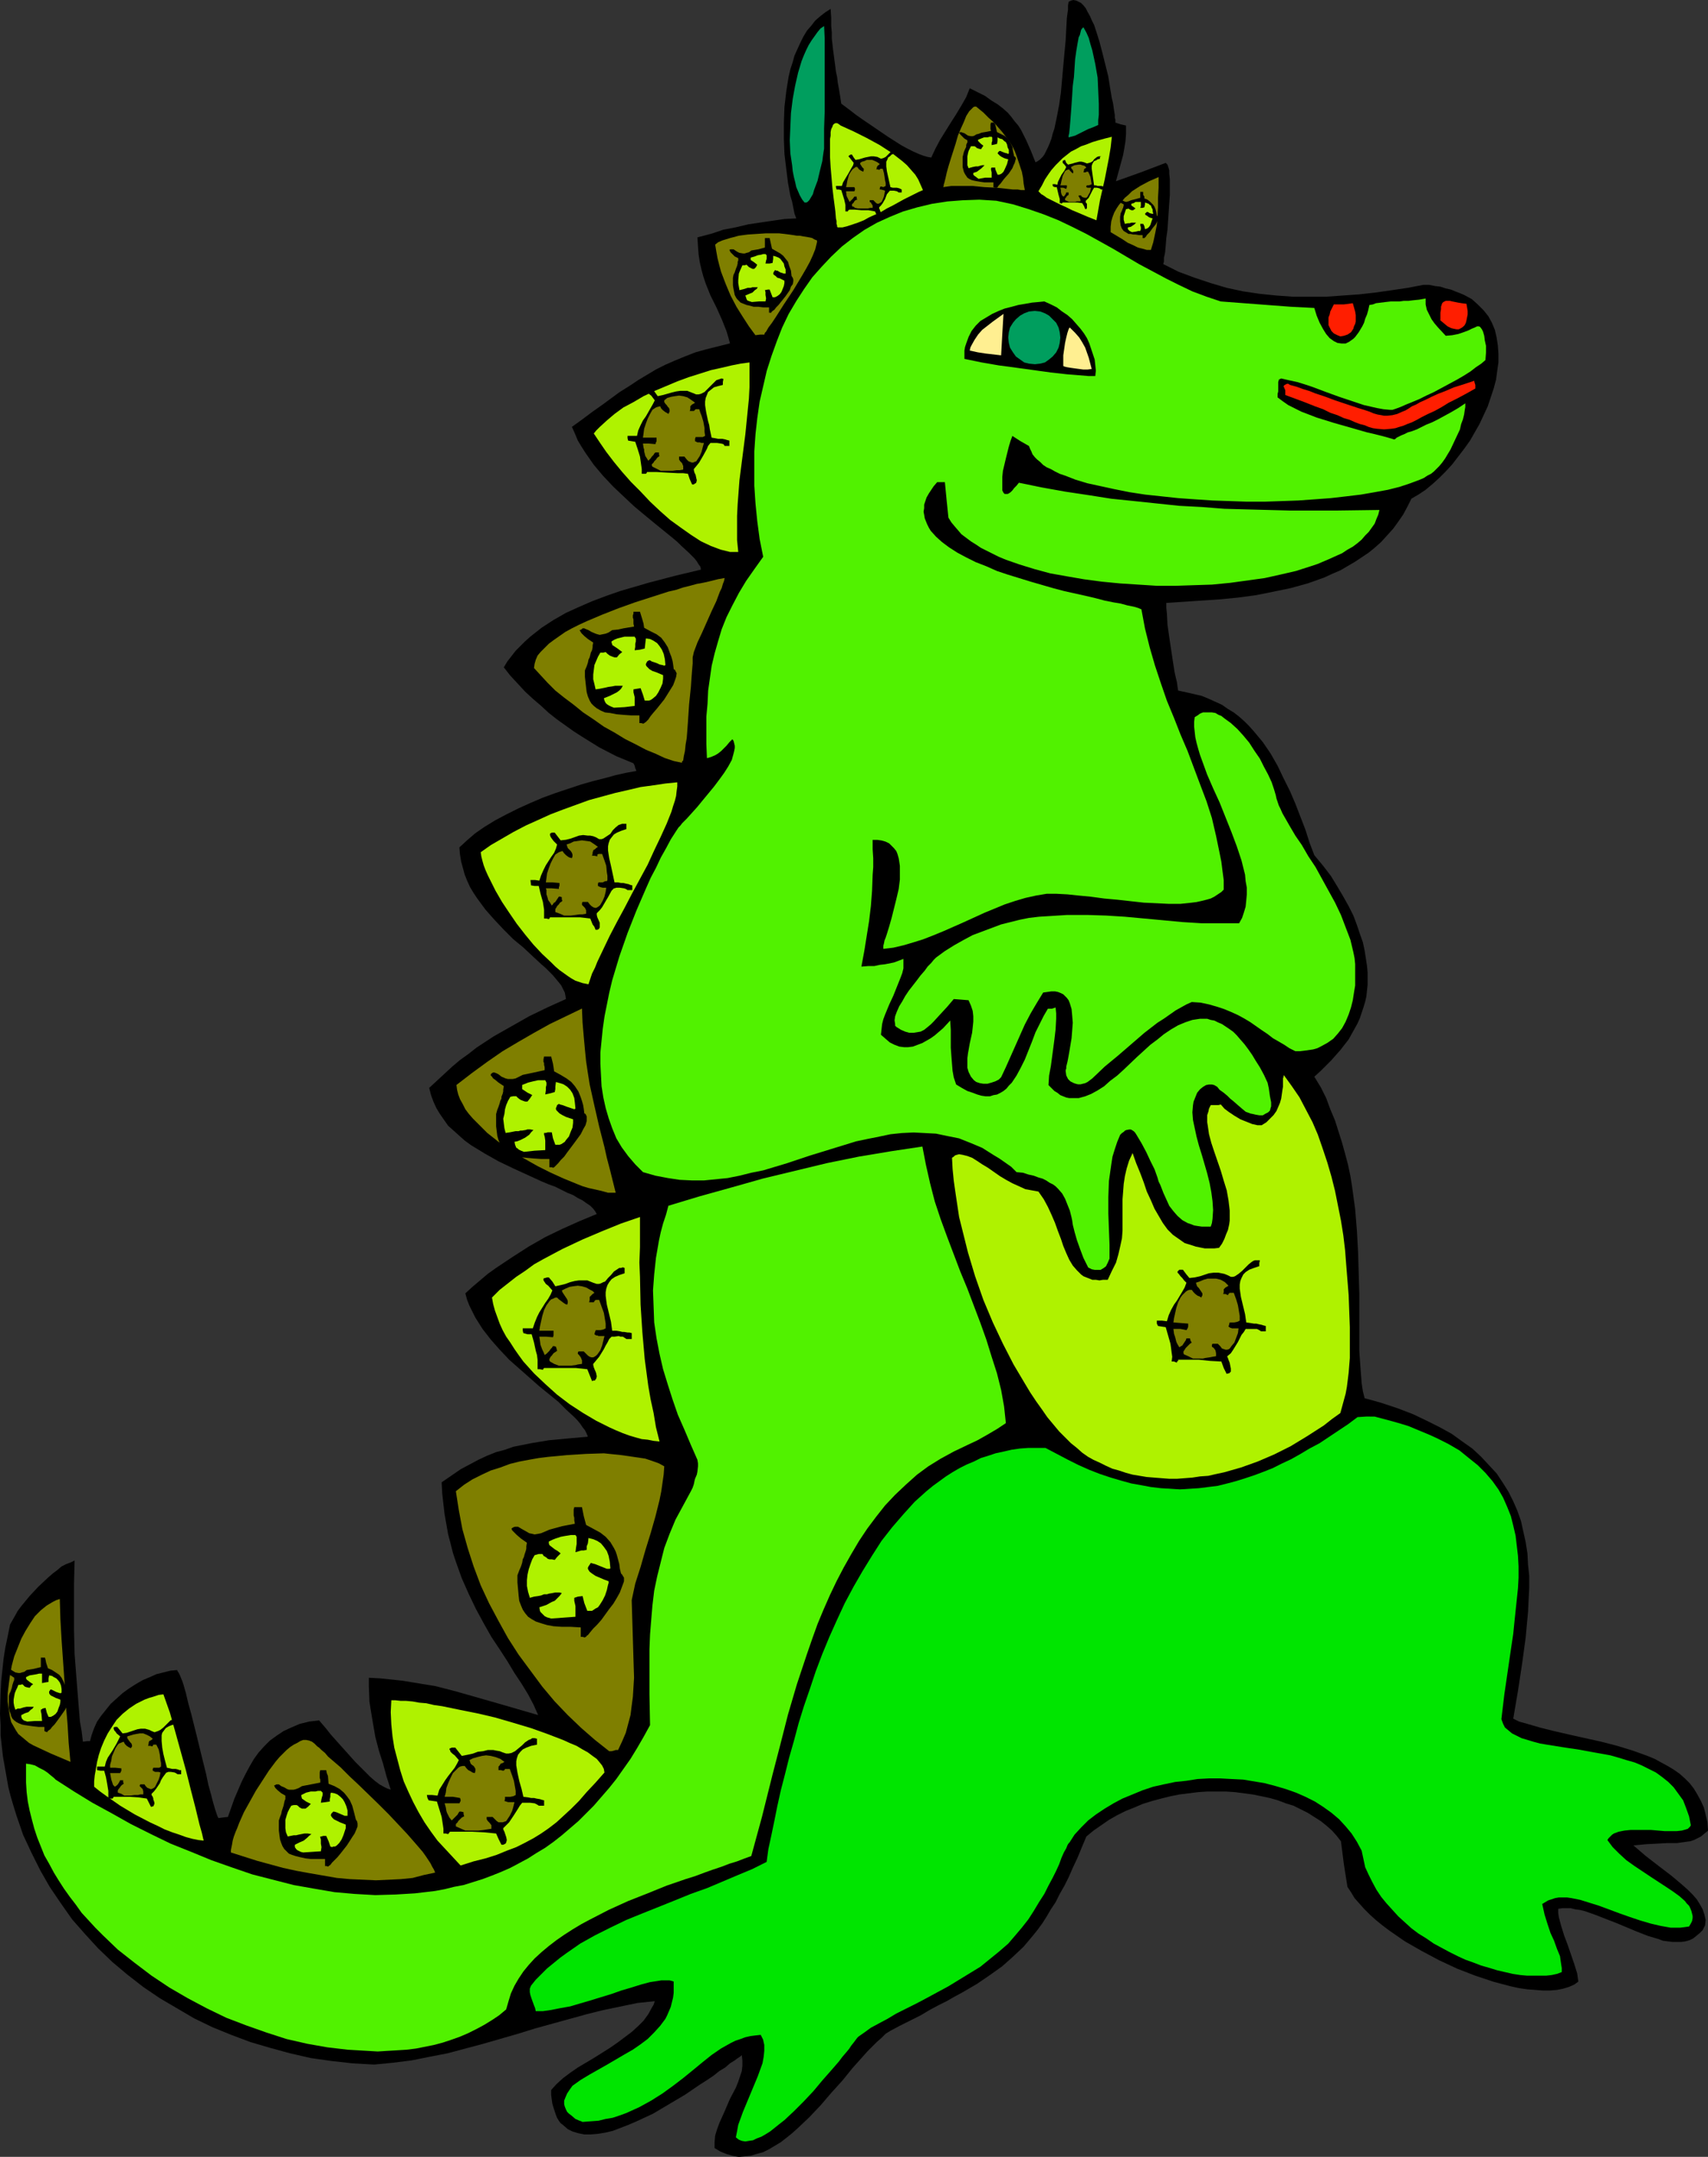 <?xml version="1.0" encoding="UTF-8" standalone="no"?>
<svg
   version="1.0"
   width="123.353mm"
   height="155.711mm"
   id="svg62"
   sodipodi:docname="Dinosaur 45.wmf"
   xmlns:inkscape="http://www.inkscape.org/namespaces/inkscape"
   xmlns:sodipodi="http://sodipodi.sourceforge.net/DTD/sodipodi-0.dtd"
   xmlns="http://www.w3.org/2000/svg"
   xmlns:svg="http://www.w3.org/2000/svg">
  <rect width="100%" height="100%" fill="#333333" stroke="none"/>
  <sodipodi:namedview
     id="namedview62"
     pagecolor="#ffffff"
     bordercolor="#000000"
     borderopacity="0.25"
     inkscape:showpageshadow="2"
     inkscape:pageopacity="0.0"
     inkscape:pagecheckerboard="0"
     inkscape:deskcolor="#d1d1d1"
     inkscape:document-units="mm" />
  <defs
     id="defs1">
    <pattern
       id="WMFhbasepattern"
       patternUnits="userSpaceOnUse"
       width="6"
       height="6"
       x="0"
       y="0" />
  </defs>
  <path
     style="fill:#000000;fill-opacity:1;fill-rule:evenodd;stroke:none"
     d="m 226.726,2.424 0.162,2.424 v 2.262 l 0.162,1.778 v 1.616 l 0.162,1.454 0.162,1.454 0.323,2.424 0.323,2.424 0.162,1.293 0.323,1.454 0.162,1.454 0.323,1.778 0.323,1.939 0.323,2.101 1.293,0.97 1.293,0.97 1.454,1.131 1.616,1.131 3.555,2.424 3.555,2.424 1.778,1.131 1.778,1.131 1.778,0.97 1.616,0.808 1.454,0.646 1.293,0.485 1.131,0.323 0.97,0.162 1.131,-2.424 1.293,-2.424 2.909,-4.686 1.454,-2.262 1.454,-2.424 1.293,-2.262 0.97,-2.424 2.262,1.131 1.939,0.97 1.778,1.293 1.616,0.97 1.454,1.131 1.293,1.131 0.97,1.131 0.97,1.293 0.97,1.131 0.808,1.293 1.293,2.585 1.293,2.909 0.646,1.616 0.646,1.616 0.646,-0.323 0.646,-0.485 0.646,-0.646 0.485,-0.646 0.485,-0.97 0.485,-0.97 0.485,-1.131 0.485,-1.293 0.323,-1.293 0.485,-1.454 0.646,-3.07 0.646,-3.393 0.485,-3.393 0.646,-7.272 0.323,-3.555 0.323,-3.393 0.162,-3.07 0.162,-2.909 0.162,-1.293 0.162,-1.131 V 1.454 l 0.162,-0.97 0.646,-0.323 L 292.982,0 l 0.808,0.162 0.646,0.323 0.646,0.323 0.646,0.646 0.646,0.808 0.485,0.97 0.646,1.131 0.485,1.131 0.646,1.293 0.485,1.454 0.97,3.07 0.808,3.07 0.808,3.232 0.808,3.232 0.485,3.07 0.485,2.909 0.323,1.293 0.162,1.131 0.162,1.131 0.162,0.97 v 0.808 l 0.162,0.485 v 0.485 0.323 l 1.454,0.485 1.454,0.323 v 2.262 l -0.162,2.101 -0.323,1.939 -0.323,1.778 -0.97,3.555 -0.97,3.555 6.787,-2.424 6.787,-2.585 0.162,0.162 0.323,0.323 0.162,0.485 0.162,0.485 0.162,0.646 v 0.808 l 0.162,1.616 v 2.101 2.101 l -0.162,2.262 -0.162,2.424 -0.323,4.848 -0.323,2.262 -0.162,2.101 -0.162,1.778 -0.162,0.808 -0.162,0.646 v 0.646 0.485 l -0.162,0.485 v 0.162 l 4.202,2.101 4.363,1.616 4.363,1.454 4.363,1.293 4.525,0.97 4.363,0.646 4.686,0.485 4.525,0.323 h 4.525 4.525 l 4.525,-0.323 4.525,-0.323 4.363,-0.485 4.525,-0.646 4.363,-0.646 4.202,-0.808 h 1.616 l 1.616,0.323 1.454,0.162 1.454,0.485 1.454,0.323 1.131,0.485 1.293,0.485 1.131,0.485 2.101,1.131 1.616,1.454 1.616,1.616 1.293,1.616 0.97,1.778 0.808,1.939 0.485,2.101 0.323,2.101 0.162,2.262 v 2.424 l -0.323,2.262 -0.323,2.424 -0.646,2.424 -0.808,2.424 -0.808,2.424 -1.131,2.424 -1.131,2.424 -1.293,2.262 -1.293,2.262 -1.616,2.262 -1.616,2.101 -1.616,2.101 -1.778,1.939 -1.778,1.778 -1.778,1.616 -1.939,1.616 -1.939,1.293 -1.939,1.131 -1.131,2.262 -1.131,2.101 -1.454,2.101 -1.293,1.778 -1.616,1.778 -1.616,1.778 -1.616,1.454 -1.778,1.454 -1.939,1.293 -1.939,1.293 -1.939,1.131 -1.939,1.131 -2.262,0.97 -2.101,0.97 -2.262,0.808 -2.262,0.808 -4.686,1.293 -4.686,0.97 -4.848,0.97 -4.848,0.646 -5.01,0.485 -4.848,0.323 -4.848,0.323 -4.848,0.323 v 1.293 l 0.162,1.616 0.162,3.07 0.485,3.393 0.485,3.232 0.485,3.232 0.485,3.07 0.323,1.454 0.323,1.293 0.162,1.293 0.162,0.97 2.262,0.485 2.101,0.485 2.101,0.485 1.939,0.808 1.778,0.808 1.778,0.808 1.616,1.131 1.616,0.97 1.454,1.131 1.454,1.293 1.293,1.293 1.293,1.454 2.424,2.909 2.101,3.07 1.939,3.393 1.616,3.393 1.778,3.555 1.454,3.393 2.747,7.11 1.131,3.555 1.293,3.393 2.424,2.909 2.101,2.747 1.778,2.909 1.616,2.747 1.454,2.585 1.293,2.585 0.97,2.585 0.808,2.424 0.808,2.262 0.485,2.262 0.323,2.101 0.323,2.101 0.162,1.778 v 1.778 1.616 l -0.162,1.454 -0.162,1.616 -0.323,1.454 -0.485,1.616 -0.485,1.454 -0.485,1.454 -0.646,1.454 -0.808,1.454 -0.808,1.454 -0.808,1.454 -1.131,1.454 -1.131,1.454 -1.293,1.454 -1.131,1.293 -2.909,2.909 -1.778,1.616 1.778,2.909 1.454,2.909 1.131,3.07 1.293,3.07 0.97,3.07 0.97,3.07 0.808,2.909 0.808,3.07 0.646,3.07 0.485,3.07 0.808,5.979 0.485,5.979 0.323,5.979 0.162,5.656 0.162,5.494 v 10.503 5.009 l 0.162,2.424 0.162,2.262 0.162,2.101 0.162,2.101 0.323,2.101 0.485,1.939 2.424,0.646 2.262,0.646 4.363,1.454 4.202,1.616 3.717,1.778 3.555,1.778 3.232,1.778 2.909,2.101 2.747,1.939 2.424,2.262 2.101,2.262 2.101,2.262 1.616,2.424 1.616,2.585 1.293,2.585 1.131,2.585 0.97,2.747 0.646,2.909 0.646,2.909 0.485,3.07 0.162,3.07 0.323,3.07 v 3.232 l -0.162,3.232 -0.162,3.393 -0.323,3.393 -0.323,3.555 -0.485,3.555 -0.485,3.555 -1.131,7.433 -1.293,7.595 1.616,0.808 1.778,0.485 3.878,1.131 3.878,0.97 4.202,0.97 4.363,0.97 4.363,0.97 4.363,1.131 4.202,1.293 4.04,1.454 1.939,0.808 1.778,0.97 1.778,0.97 1.616,0.97 1.616,1.131 1.454,1.293 1.293,1.293 1.131,1.454 0.97,1.616 0.97,1.778 0.808,1.778 0.485,1.939 0.485,2.101 0.162,2.262 -0.97,0.808 -0.97,0.808 -0.97,0.485 -0.97,0.485 -0.97,0.323 -1.293,0.162 -2.262,0.323 h -2.586 l -2.909,0.162 -3.07,0.162 -1.616,0.162 -1.778,0.162 3.394,2.909 3.555,2.747 3.394,2.585 3.07,2.585 1.454,1.293 1.293,1.293 1.131,1.293 0.808,1.293 0.808,1.454 0.485,1.454 0.323,1.454 -0.162,1.454 -0.646,1.293 -0.808,0.808 -0.97,0.808 -0.808,0.646 -0.97,0.485 -1.131,0.323 -1.131,0.162 h -1.131 -1.293 l -1.293,-0.162 -1.293,-0.162 -1.293,-0.485 -2.747,-0.808 -2.909,-1.131 -5.818,-2.424 -2.909,-1.131 -2.909,-1.131 -2.747,-0.97 -1.293,-0.323 -1.293,-0.162 -1.293,-0.323 h -1.131 -1.131 l -1.131,0.162 v 1.131 l 0.162,1.131 0.646,2.424 0.808,2.585 0.97,2.585 1.778,5.171 0.808,2.585 0.162,1.131 0.162,1.131 -1.131,0.808 -1.454,0.646 -1.616,0.485 -1.616,0.323 -1.939,0.162 h -1.939 l -2.101,-0.162 -2.101,-0.162 -2.262,-0.323 -2.262,-0.485 -2.424,-0.646 -2.424,-0.646 -2.424,-0.808 -2.424,-0.808 -5.01,-1.939 -4.848,-2.262 -4.848,-2.585 -2.262,-1.293 -2.262,-1.293 -2.101,-1.454 -2.101,-1.454 -1.939,-1.454 -1.778,-1.454 -1.616,-1.454 -1.616,-1.616 -1.293,-1.454 -1.293,-1.454 -0.97,-1.616 -0.97,-1.454 -0.97,-6.14 -0.808,-6.302 -1.131,-1.454 -1.293,-1.454 -1.454,-1.293 -1.616,-1.293 -1.778,-1.131 -1.778,-1.131 -1.939,-0.97 -1.939,-0.97 -2.101,-0.646 -2.101,-0.808 -2.262,-0.646 -2.262,-0.485 -2.424,-0.485 -2.424,-0.323 -2.424,-0.323 -2.424,-0.162 h -2.586 -2.586 l -2.424,0.162 -2.586,0.323 -2.586,0.323 -2.424,0.485 -2.586,0.646 -2.424,0.646 -2.586,0.808 -2.262,0.97 -2.424,0.97 -2.262,1.131 -2.262,1.293 -2.101,1.454 -2.101,1.454 -1.939,1.616 -1.293,3.07 -1.131,2.747 -1.293,2.747 -1.131,2.585 -1.131,2.262 -1.293,2.262 -1.131,2.262 -1.293,1.939 -1.131,1.939 -1.131,1.778 -1.293,1.778 -1.293,1.616 -2.586,3.07 -2.909,2.747 -2.909,2.585 -3.394,2.424 -3.555,2.424 -3.878,2.262 -2.101,1.131 -2.262,1.293 -2.262,1.131 -2.424,1.293 -2.424,1.454 -2.586,1.293 -2.909,1.454 -2.747,1.454 -1.293,0.808 -1.131,1.131 -1.293,1.131 -1.293,1.293 -1.293,1.293 -1.293,1.454 -2.747,3.07 -2.747,3.393 -3.07,3.393 -2.909,3.393 -3.07,3.232 -3.07,2.909 -1.616,1.454 -1.616,1.293 -1.454,1.131 -1.616,0.97 -1.616,0.97 -1.616,0.808 -1.778,0.485 -1.616,0.485 -1.616,0.162 -1.616,0.162 -1.778,-0.323 -1.616,-0.485 -1.616,-0.646 -1.616,-0.97 v -1.616 l 0.162,-1.778 0.485,-1.616 0.646,-1.778 1.454,-3.232 1.454,-3.393 1.616,-3.07 0.646,-1.616 0.485,-1.454 0.485,-1.454 0.162,-1.454 v -1.454 l -0.162,-1.454 -0.323,0.323 -0.485,0.323 -0.485,0.323 -0.646,0.485 -1.293,0.808 -1.293,1.131 -1.616,0.97 -1.616,1.293 -1.939,1.293 -1.778,1.131 -4.04,2.747 -4.363,2.585 -4.363,2.585 -4.525,2.101 -2.262,0.97 -2.101,0.808 -2.101,0.808 -2.101,0.485 -1.939,0.323 -1.939,0.162 h -1.778 l -1.616,-0.323 -1.616,-0.485 -1.293,-0.646 -1.293,-1.131 -0.646,-0.485 -0.485,-0.646 -0.485,-0.808 -0.323,-0.808 -0.323,-0.97 -0.323,-0.97 -0.323,-1.131 -0.162,-1.131 -0.162,-1.293 v -1.293 l 1.454,-1.616 1.778,-1.616 1.939,-1.454 2.101,-1.454 4.363,-2.585 4.363,-2.747 2.101,-1.454 1.939,-1.454 1.939,-1.454 1.778,-1.616 1.454,-1.454 1.293,-1.778 0.97,-1.778 0.485,-0.808 0.323,-0.97 -4.686,0.485 -4.686,0.97 -4.686,0.97 -4.525,1.131 -9.373,2.585 -4.686,1.293 -4.686,1.454 -9.534,2.747 -4.848,1.293 -4.848,1.293 -5.01,0.97 -4.848,0.97 -5.171,0.646 -5.01,0.485 -5.818,-0.323 -5.818,-0.646 -5.656,-0.808 -5.656,-1.293 -5.333,-1.454 -5.494,-1.616 -5.171,-1.939 -5.171,-2.101 -5.01,-2.424 -4.686,-2.747 -4.686,-2.747 -4.525,-3.07 -4.363,-3.393 -4.04,-3.393 -3.878,-3.717 -3.555,-3.878 -3.555,-4.04 -3.07,-4.363 -3.07,-4.525 -2.586,-4.525 -2.424,-4.848 -2.262,-4.848 -1.778,-5.171 -0.808,-2.585 -0.808,-2.747 -0.646,-2.585 -0.485,-2.747 -0.485,-2.747 -0.485,-2.747 -0.323,-2.909 -0.323,-2.909 v -2.747 L 0,467.645 l 0.162,-5.817 0.162,-3.07 0.323,-3.07 0.323,-3.07 0.485,-3.07 0.646,-3.07 0.646,-3.232 0.646,-1.131 0.646,-1.131 0.808,-1.454 0.97,-1.293 2.262,-2.747 2.424,-2.585 2.586,-2.424 1.293,-1.131 1.293,-0.97 1.131,-0.97 1.293,-0.646 1.293,-0.485 0.97,-0.485 -0.162,6.302 v 6.464 6.302 l 0.162,6.464 0.485,6.302 0.485,6.14 0.485,5.979 0.485,2.747 0.323,2.747 1.131,-0.162 h 0.808 l 0.485,-1.778 0.646,-1.778 0.808,-1.778 1.131,-1.616 1.293,-1.616 1.293,-1.616 1.616,-1.454 1.616,-1.454 1.778,-1.293 1.778,-1.131 1.939,-1.131 1.939,-0.808 1.778,-0.808 1.939,-0.485 1.939,-0.485 1.778,-0.162 0.162,0.323 0.323,0.485 0.323,0.646 0.323,0.808 0.323,0.808 0.323,0.97 0.323,1.131 0.323,1.131 0.646,2.747 0.808,2.909 0.808,3.232 0.808,3.232 1.616,6.625 0.808,3.232 0.646,3.07 0.808,2.909 0.323,1.293 0.323,1.131 0.323,1.131 0.323,0.97 0.323,0.97 0.323,0.646 1.131,-0.162 1.454,-0.162 1.778,-5.009 0.97,-2.262 0.97,-2.262 1.131,-2.262 1.131,-2.101 1.131,-1.939 1.293,-1.778 1.454,-1.616 1.616,-1.616 1.778,-1.293 1.939,-1.293 2.101,-0.97 2.262,-0.97 2.586,-0.646 2.747,-0.323 0.97,1.131 0.97,1.131 1.131,1.454 1.293,1.454 2.747,3.07 2.747,3.07 1.454,1.454 1.293,1.293 1.293,1.293 1.293,1.131 1.293,0.97 1.131,0.646 0.97,0.485 0.97,0.323 -1.131,-3.555 -0.97,-3.555 -1.131,-3.555 -0.97,-3.717 -0.646,-3.717 -0.646,-3.878 -0.323,-2.101 -0.162,-4.201 v -2.262 l 3.07,0.162 3.07,0.323 3.07,0.323 2.909,0.485 5.979,0.97 5.656,1.454 5.656,1.616 5.656,1.616 11.15,3.232 -1.293,-2.909 -1.454,-2.747 -1.778,-2.909 -1.939,-2.909 -1.939,-3.232 -2.101,-3.232 -2.262,-3.393 -2.101,-3.717 -2.101,-3.878 -1.939,-4.04 -1.939,-4.363 -0.808,-2.262 -0.808,-2.262 -0.808,-2.424 -0.646,-2.585 -0.646,-2.424 -0.485,-2.747 -0.485,-2.747 -0.323,-2.747 -0.323,-2.909 -0.162,-3.07 2.586,-1.778 2.586,-1.778 2.424,-1.293 2.424,-1.293 2.424,-1.131 2.424,-0.97 2.424,-0.646 2.262,-0.808 2.424,-0.485 2.424,-0.485 4.848,-0.808 5.171,-0.485 5.494,-0.485 -0.323,-0.808 -0.485,-0.97 -0.646,-0.808 -0.646,-0.97 -0.808,-0.97 -0.97,-0.97 -2.101,-1.939 -2.101,-2.101 -2.586,-2.101 -2.586,-2.101 -2.747,-2.424 -2.747,-2.424 -2.747,-2.424 -2.586,-2.747 -2.424,-2.747 -2.262,-2.909 -1.939,-3.07 -0.808,-1.616 -0.808,-1.616 -0.646,-1.616 -0.485,-1.778 1.939,-1.778 2.101,-1.778 2.101,-1.778 2.262,-1.616 4.363,-2.909 4.525,-2.909 4.525,-2.585 4.686,-2.262 4.686,-2.101 4.686,-1.939 -0.485,-0.808 -0.485,-0.646 -0.808,-0.808 -0.97,-0.646 -1.131,-0.808 -1.293,-0.646 -1.293,-0.808 -1.616,-0.646 -1.616,-0.808 -1.616,-0.808 -1.778,-0.646 -1.939,-0.808 -3.878,-1.778 -3.878,-1.778 -4.04,-1.939 -3.717,-2.101 -3.717,-2.262 -1.778,-1.293 -1.454,-1.293 -1.616,-1.454 -1.454,-1.293 -1.131,-1.616 -1.131,-1.616 -0.97,-1.616 -0.808,-1.778 -0.646,-1.778 -0.485,-1.939 2.101,-1.939 2.101,-1.939 2.101,-1.939 2.101,-1.778 2.262,-1.616 2.262,-1.778 4.686,-3.07 4.848,-2.747 4.848,-2.747 5.01,-2.424 5.01,-2.262 -0.162,-0.97 -0.162,-0.808 -0.485,-0.97 -0.485,-0.97 -0.646,-0.808 -0.808,-0.97 -0.808,-0.97 -0.97,-0.97 -1.131,-1.131 -1.131,-0.97 -2.262,-2.101 -2.586,-2.424 -2.747,-2.262 -2.586,-2.585 -2.586,-2.747 -2.424,-2.747 -2.262,-3.07 -0.97,-1.454 -0.97,-1.616 -0.808,-1.778 -0.646,-1.616 -0.485,-1.778 -0.485,-1.778 -0.323,-1.939 -0.162,-1.939 2.101,-1.939 2.262,-1.939 2.586,-1.778 2.909,-1.778 3.07,-1.616 3.232,-1.616 3.232,-1.454 3.394,-1.454 3.555,-1.293 3.394,-1.131 3.394,-1.131 3.394,-0.97 3.232,-0.808 2.909,-0.808 2.909,-0.646 2.747,-0.485 -0.323,-0.808 -0.162,-0.646 -0.323,-0.646 -4.686,-1.939 -4.686,-2.424 -4.686,-2.909 -2.262,-1.454 -2.262,-1.616 -2.262,-1.616 -2.262,-1.778 -2.101,-1.939 -2.262,-1.939 -2.101,-1.939 -1.939,-2.101 -2.101,-2.262 -1.778,-2.262 0.97,-1.616 1.131,-1.454 1.131,-1.454 1.293,-1.293 1.293,-1.293 1.454,-1.293 3.07,-2.424 3.232,-2.101 3.394,-1.939 3.555,-1.616 3.717,-1.616 3.878,-1.454 3.717,-1.293 3.878,-1.131 3.878,-1.131 3.717,-0.97 3.717,-0.97 3.394,-0.808 3.394,-0.808 -0.162,-0.808 -0.485,-0.646 -0.485,-0.808 -0.646,-0.808 -0.808,-0.808 -0.808,-0.808 -1.939,-1.778 -0.97,-0.97 -1.131,-0.97 -2.586,-2.101 -2.586,-2.101 -2.747,-2.262 -2.909,-2.424 -2.747,-2.585 -2.909,-2.747 -2.747,-2.909 -2.586,-3.07 -2.262,-3.232 -1.131,-1.778 -0.97,-1.616 -0.808,-1.939 -0.808,-1.778 2.909,-2.101 2.586,-1.939 2.747,-1.939 2.424,-1.778 2.424,-1.778 2.586,-1.616 2.424,-1.616 2.424,-1.454 2.424,-1.454 2.586,-1.293 2.586,-1.131 2.747,-1.131 2.909,-1.131 2.909,-0.808 3.232,-0.808 3.232,-0.808 -0.485,-1.778 -0.485,-1.616 -1.293,-3.232 -1.454,-3.232 -1.616,-3.232 -1.293,-3.232 -0.646,-1.939 -0.485,-1.778 -0.485,-2.101 -0.323,-2.101 -0.162,-2.262 -0.162,-2.424 3.717,-0.97 3.394,-1.131 3.394,-0.646 3.394,-0.808 3.232,-0.485 3.232,-0.485 3.394,-0.485 3.232,-0.162 -0.485,-1.293 -0.323,-1.616 -0.323,-1.616 -0.485,-1.616 -0.646,-3.555 -0.485,-3.878 -0.485,-4.04 -0.162,-4.201 v -4.201 l 0.162,-4.363 0.485,-4.201 0.646,-4.04 0.485,-2.101 0.646,-1.939 0.485,-1.778 0.808,-1.778 0.808,-1.778 0.808,-1.616 0.97,-1.616 1.131,-1.293 1.131,-1.454 1.293,-1.131 1.454,-1.131 z"
     id="path1" />
  <path
     style="fill:#009e5e;fill-opacity:1;fill-rule:evenodd;stroke:none"
     d="m 224.948,7.11 0.162,3.393 v 3.555 11.958 4.363 l -0.162,4.686 v 4.686 0.808 l -0.162,0.97 -0.162,1.131 -0.162,1.293 -0.646,2.585 -0.646,2.747 -0.485,1.293 -0.485,1.293 -0.323,1.131 -0.485,0.808 -0.485,0.808 -0.485,0.485 -0.323,0.162 h -0.485 l -0.646,-0.808 -0.646,-1.131 -0.485,-1.131 -0.485,-1.131 -0.323,-1.454 -0.323,-1.293 -0.323,-1.616 -0.162,-1.616 -0.485,-3.232 -0.162,-3.555 0.162,-3.717 0.162,-3.717 0.485,-3.878 0.646,-3.555 0.808,-3.555 0.97,-3.232 0.646,-1.616 0.646,-1.454 0.646,-1.293 0.808,-1.293 0.808,-1.131 0.808,-1.131 0.808,-0.97 z"
     id="path2" />
  <path
     style="fill:#009e5e;fill-opacity:1;fill-rule:evenodd;stroke:none"
     d="m 295.729,7.433 0.808,1.454 0.646,1.454 0.485,1.778 0.485,1.616 0.808,3.717 0.646,3.717 0.162,3.555 0.162,3.555 v 3.07 l -0.162,1.454 v 1.293 l -1.454,0.646 -1.293,0.485 -0.97,0.485 -0.97,0.485 -1.616,0.808 -1.778,0.485 v -0.485 l 0.162,-0.646 0.162,-1.616 0.162,-1.939 0.162,-2.101 0.162,-2.262 0.162,-2.424 0.162,-2.585 0.323,-2.424 0.162,-2.424 0.162,-2.424 0.323,-2.262 0.323,-1.939 0.323,-1.778 0.323,-0.646 0.162,-0.646 0.162,-0.646 0.162,-0.323 0.323,-0.323 z"
     id="path3" />
  <path
     style="fill:#7f7f00;fill-opacity:1;fill-rule:evenodd;stroke:none"
     d="m 266.641,29.248 1.778,1.454 1.454,1.454 1.454,1.293 1.131,1.293 1.131,1.293 0.97,1.293 0.97,1.293 0.808,1.293 0.646,1.293 0.485,1.293 0.485,1.454 0.485,1.454 0.485,1.454 0.323,1.616 0.162,1.616 0.323,1.778 h -0.97 l -0.97,-0.162 h -1.293 l -1.454,-0.162 -2.909,-0.323 -3.394,-0.162 -3.232,-0.323 h -3.07 -1.454 -1.293 l -1.131,0.162 -1.131,0.162 v 0 l 0.162,-0.323 v -0.323 l 0.162,-0.485 0.162,-0.646 0.162,-0.646 0.323,-1.454 0.485,-1.778 0.646,-2.101 1.293,-4.04 0.646,-2.262 0.808,-1.939 0.808,-1.778 0.646,-1.616 0.808,-1.293 0.485,-0.485 0.323,-0.323 0.323,-0.323 0.323,-0.162 h 0.485 z"
     id="path4" />
  <path
     style="fill:#aff200;fill-opacity:1;fill-rule:evenodd;stroke:none"
     d="m 229.473,34.257 3.555,1.616 3.555,1.778 3.555,1.939 3.232,2.101 1.454,1.131 1.454,1.131 1.293,1.131 1.131,1.293 1.131,1.293 0.808,1.293 0.646,1.454 0.646,1.454 -1.131,0.485 -1.293,0.646 -2.909,1.454 -2.909,1.616 -1.616,0.808 -1.616,0.97 -3.232,1.454 -1.454,0.808 -1.616,0.646 -1.454,0.485 -1.454,0.485 -1.293,0.323 h -1.293 l -0.162,-0.162 v -0.323 l -0.162,-0.485 v -0.808 l -0.162,-0.646 -0.162,-1.939 -0.162,-1.293 -0.323,-2.424 -0.323,-2.747 -0.485,-5.656 -0.162,-2.747 v -2.585 -1.131 -1.131 l 0.162,-0.97 v -0.97 l 0.162,-0.808 0.323,-0.646 0.162,-0.485 0.323,-0.323 0.323,-0.162 h 0.485 l 0.323,0.162 z"
     id="path5" />
  <path
     style="fill:#aff200;fill-opacity:1;fill-rule:evenodd;stroke:none"
     d="m 303.486,37.328 -0.323,2.909 -0.485,2.909 -1.131,5.817 -1.293,5.656 -0.485,2.747 -0.485,2.747 -2.424,-0.97 -2.262,-0.97 -1.939,-0.808 -1.616,-0.808 -1.454,-0.646 -1.293,-0.646 -0.97,-0.485 -0.97,-0.485 -0.646,-0.323 -0.646,-0.485 -0.485,-0.323 -0.323,-0.162 -0.485,-0.485 -0.323,-0.323 0.97,-1.616 0.808,-1.616 0.97,-1.454 0.808,-1.131 1.131,-1.293 0.97,-0.97 0.97,-0.97 2.262,-1.778 1.293,-0.646 1.454,-0.808 1.454,-0.485 1.616,-0.646 1.616,-0.485 1.778,-0.485 z"
     id="path6" />
  <path
     style="fill:#7f7f00;fill-opacity:1;fill-rule:evenodd;stroke:none"
     d="m 316.252,48.316 v 2.909 l -0.162,2.747 v 2.585 l -0.162,2.585 -0.162,2.262 -0.485,2.424 -0.485,2.262 -0.646,2.101 h -1.131 l -1.131,-0.323 -1.293,-0.323 -1.293,-0.646 -1.454,-0.646 -1.454,-0.97 -1.616,-0.97 -1.616,-0.97 v -1.454 l 0.162,-1.454 0.323,-1.131 0.485,-1.293 0.646,-1.131 0.646,-0.97 0.808,-0.97 0.808,-0.97 0.97,-0.808 0.97,-0.97 2.262,-1.454 2.424,-1.293 z"
     id="path7" />
  <path
     style="fill:#51f200;fill-opacity:1;fill-rule:evenodd;stroke:none"
     d="m 271.974,54.779 4.525,0.97 4.202,1.293 4.202,1.454 4.04,1.616 3.717,1.778 3.878,1.939 7.272,4.04 7.11,4.201 7.272,3.878 3.555,1.778 3.717,1.778 3.878,1.454 3.878,1.293 12.766,0.97 6.464,0.485 6.302,0.323 0.646,2.101 0.808,1.939 0.97,1.778 0.808,1.293 0.97,1.131 1.131,0.808 0.97,0.485 1.131,0.162 h 1.131 l 0.97,-0.485 1.131,-0.808 0.485,-0.485 0.485,-0.646 0.485,-0.646 0.485,-0.808 0.485,-0.808 0.485,-0.97 0.323,-1.131 0.485,-1.131 0.323,-1.131 0.323,-1.454 0.97,-0.162 0.808,-0.323 1.293,-0.162 1.293,-0.162 1.454,-0.162 h 1.616 0.808 l 1.131,-0.162 h 1.293 l 1.293,-0.162 1.616,-0.162 1.778,-0.323 v 1.616 l 0.323,1.454 0.646,1.293 0.646,1.293 0.808,1.131 0.97,1.131 2.101,2.262 1.778,-0.162 1.616,-0.323 1.454,-0.485 1.293,-0.485 0.97,-0.485 0.808,-0.323 0.646,-0.323 h 0.485 l 0.323,0.162 0.485,0.646 0.323,0.646 0.323,1.131 0.162,1.293 0.323,1.454 v 1.778 l -0.162,2.101 -1.131,0.97 -1.454,0.97 -1.454,1.131 -1.778,1.131 -1.939,1.131 -2.101,1.131 -4.202,2.262 -2.101,0.97 -1.939,0.97 -1.939,0.808 -1.616,0.646 -1.454,0.646 -1.293,0.485 -0.485,0.162 -0.485,0.162 h -0.485 -0.162 l -1.778,-0.162 -1.778,-0.323 -3.555,-0.808 -3.394,-1.131 -3.394,-1.131 -3.555,-1.293 -3.878,-1.454 -1.939,-0.646 -2.101,-0.646 -2.262,-0.485 -2.101,-0.485 -0.323,0.162 -0.323,0.162 v 0.162 l -0.162,0.485 v 1.293 0.646 0.646 l -0.162,0.646 v 0.97 l 1.293,0.97 1.616,1.131 1.616,0.808 1.939,0.97 2.101,0.808 2.101,0.808 4.686,1.454 4.525,1.293 4.525,1.293 2.101,0.485 1.939,0.485 1.778,0.485 1.616,0.485 0.323,-0.162 0.323,-0.323 0.646,-0.323 0.646,-0.323 0.808,-0.323 0.97,-0.485 1.131,-0.323 1.293,-0.485 1.293,-0.646 1.293,-0.646 1.616,-0.646 1.616,-0.808 1.778,-0.97 1.778,-0.97 1.939,-1.131 1.939,-1.293 v 0.97 l -0.162,0.97 -0.162,1.131 -0.323,1.293 -0.485,1.293 -0.323,1.454 -1.293,2.747 -1.293,2.747 -1.454,2.424 -0.808,1.131 -0.808,0.97 -0.808,0.808 -0.646,0.646 -0.808,0.646 -0.97,0.485 -0.97,0.646 -1.131,0.485 -1.293,0.485 -1.293,0.485 -1.454,0.485 -1.454,0.485 -3.232,0.808 -3.555,0.646 -3.717,0.646 -4.04,0.485 -4.202,0.485 -4.363,0.323 -4.525,0.323 -4.525,0.162 -4.686,0.162 h -4.848 l -4.686,-0.162 -4.686,-0.162 -4.848,-0.323 -4.525,-0.323 -4.525,-0.485 -4.525,-0.485 -4.202,-0.646 -4.04,-0.808 -3.717,-0.808 -3.717,-0.808 -3.232,-0.97 -2.909,-1.131 -1.454,-0.485 -1.293,-0.646 -1.131,-0.646 -1.131,-0.485 -0.97,-0.646 -0.808,-0.808 -0.808,-0.646 -0.646,-0.646 -0.646,-0.808 -0.323,-0.808 -0.323,-0.646 -0.323,-0.808 -1.131,-0.646 -1.131,-0.646 -2.262,-1.454 -0.485,1.293 -0.485,1.616 -0.808,3.232 -0.808,3.393 -0.162,1.616 v 1.454 1.293 0.97 l 0.162,0.323 0.162,0.323 0.162,0.162 0.162,0.162 h 0.323 0.485 l 0.323,-0.162 0.485,-0.323 0.485,-0.485 0.485,-0.646 0.646,-0.646 0.646,-0.808 6.302,1.293 6.302,1.131 6.464,0.97 6.141,0.97 6.302,0.646 6.141,0.646 6.141,0.646 6.141,0.323 6.141,0.485 5.979,0.162 12.12,0.323 h 12.12 l 12.12,-0.162 -0.323,1.293 -0.485,1.131 -0.485,1.293 -0.808,1.131 -0.808,1.131 -0.97,0.97 -0.97,1.131 -1.131,0.97 -1.293,0.97 -1.454,0.808 -1.454,0.97 -1.454,0.646 -1.778,0.808 -3.394,1.454 -1.939,0.646 -4.04,1.293 -4.202,0.97 -4.363,0.97 -4.686,0.646 -4.686,0.646 -5.01,0.485 -5.01,0.162 -4.848,0.162 h -5.171 l -5.01,-0.323 -5.01,-0.323 -5.01,-0.485 -4.848,-0.646 -4.686,-0.808 -4.525,-0.808 -4.202,-1.131 -4.202,-1.293 -3.717,-1.293 -1.939,-0.808 -1.616,-0.808 -1.616,-0.808 -1.616,-0.808 -1.454,-0.97 -1.293,-0.808 -1.293,-0.97 -1.293,-0.97 -0.97,-1.131 -0.97,-1.131 -0.808,-0.97 -0.808,-1.293 -0.485,-4.686 -0.485,-5.009 h -0.485 -0.485 -0.485 -0.646 l -0.97,1.131 -0.646,0.97 -0.646,0.97 -0.646,1.131 -0.323,0.97 -0.323,0.97 v 0.97 l -0.162,0.97 0.162,0.808 0.162,0.97 0.323,0.808 0.323,0.808 0.485,0.97 0.485,0.808 1.454,1.616 1.616,1.454 1.939,1.454 2.262,1.454 2.424,1.293 2.586,1.293 2.909,1.131 2.909,1.293 2.909,0.97 6.302,1.939 6.141,1.778 3.07,0.808 2.909,0.646 2.909,0.646 2.747,0.646 2.424,0.646 2.424,0.485 1.939,0.323 1.778,0.485 1.616,0.323 0.646,0.162 0.485,0.162 0.485,0.162 0.323,0.162 h 0.162 l 0.162,0.162 0.97,5.171 1.293,5.171 1.454,5.009 1.616,4.848 1.616,4.686 1.939,4.686 1.778,4.525 1.939,4.525 3.394,9.049 1.778,4.686 1.454,4.525 1.131,4.848 0.97,4.686 0.485,2.424 0.323,2.585 0.323,2.424 v 2.585 l -0.646,0.646 -0.97,0.646 -0.97,0.646 -0.97,0.485 -1.131,0.323 -1.293,0.323 -1.454,0.323 -1.293,0.162 -3.07,0.323 h -3.232 l -3.394,-0.162 -3.394,-0.162 -7.272,-0.808 -3.555,-0.323 -3.555,-0.485 -3.394,-0.323 -3.07,-0.323 -3.07,-0.162 h -1.293 -1.293 l -2.909,0.485 -2.909,0.646 -2.747,0.808 -2.909,0.97 -5.494,2.262 -5.656,2.585 -5.494,2.424 -2.747,1.131 -2.909,1.131 -2.586,0.808 -2.747,0.808 -2.747,0.646 -2.747,0.323 v -0.323 -0.485 l 0.162,-0.646 0.162,-0.808 0.323,-0.808 0.323,-0.97 0.646,-2.101 0.646,-2.262 0.646,-2.585 0.646,-2.585 0.646,-2.747 0.323,-2.585 v -2.585 -1.131 l -0.162,-1.131 -0.162,-0.97 -0.323,-1.131 -0.323,-0.808 -0.646,-0.808 -0.646,-0.646 -0.646,-0.646 -0.97,-0.485 -1.131,-0.323 -1.131,-0.162 h -1.293 v 2.585 l 0.162,2.424 v 2.424 l -0.162,2.101 -0.162,4.363 -0.323,4.201 -0.485,4.04 -0.646,4.04 -0.646,4.04 -0.808,4.363 1.939,-0.162 h 1.616 l 1.454,-0.323 1.454,-0.162 2.424,-0.485 1.293,-0.485 1.293,-0.485 v 1.293 1.293 l -0.323,1.293 -0.485,1.293 -0.97,2.424 -0.97,2.424 -1.131,2.424 -1.131,2.747 -0.485,1.293 -0.323,1.293 -0.162,1.454 -0.162,1.454 1.293,1.131 1.131,0.97 1.293,0.646 1.293,0.485 1.293,0.162 h 1.131 l 1.293,-0.162 1.293,-0.485 1.293,-0.485 1.131,-0.646 1.131,-0.646 1.131,-0.808 2.262,-1.939 1.939,-2.101 0.162,2.585 v 2.585 2.262 l 0.162,2.262 0.162,2.101 0.162,1.939 0.323,1.778 0.646,1.939 1.616,0.97 1.454,0.808 1.454,0.485 1.293,0.485 1.131,0.323 1.131,0.162 h 1.131 l 0.97,-0.323 0.97,-0.162 0.97,-0.485 0.808,-0.485 0.808,-0.646 0.646,-0.808 0.808,-0.808 1.293,-1.939 1.131,-2.101 1.131,-2.262 1.939,-4.848 0.97,-2.585 1.131,-2.262 1.131,-2.262 1.131,-1.939 h 1.131 l 0.485,-0.162 0.485,-0.162 0.162,1.616 v 1.454 l -0.162,2.909 -0.323,2.747 -0.323,2.424 -0.646,4.848 -0.485,2.585 -0.162,2.585 0.808,0.808 0.808,0.808 0.808,0.485 0.808,0.646 0.808,0.323 0.808,0.323 0.808,0.162 h 0.808 1.778 l 1.778,-0.485 1.616,-0.646 1.778,-0.97 1.778,-1.131 1.616,-1.454 1.939,-1.454 1.778,-1.616 3.555,-3.393 3.717,-3.393 1.939,-1.454 1.778,-1.454 1.939,-1.293 1.939,-1.131 1.939,-0.808 1.939,-0.646 2.101,-0.323 h 0.97 0.97 l 0.97,0.323 0.97,0.162 0.97,0.485 1.131,0.485 0.97,0.646 0.97,0.646 1.131,0.808 0.97,0.97 0.97,1.131 1.131,1.293 0.97,1.293 1.131,1.616 0.97,1.616 1.131,1.778 1.131,2.101 0.97,2.101 0.323,1.454 0.162,1.131 0.162,1.131 0.162,0.808 0.162,0.808 v 1.131 l -0.162,0.485 -0.162,0.646 -0.485,0.485 -0.646,0.323 -0.808,0.485 h -0.97 l -0.97,-0.162 -0.646,-0.162 -0.808,-0.162 -1.293,-0.485 -0.97,-0.808 -1.131,-0.97 -1.293,-1.131 -0.808,-0.646 -0.808,-0.808 -0.97,-0.808 -1.131,-0.808 -0.646,-0.808 -0.808,-0.485 -0.646,-0.162 h -0.808 l -0.808,0.162 -0.808,0.485 -0.808,0.646 -0.808,0.97 -0.323,0.808 -0.323,0.808 -0.323,0.808 -0.162,0.97 -0.162,1.939 0.162,2.101 0.485,2.262 0.485,2.262 0.646,2.424 0.808,2.585 1.454,5.009 0.646,2.585 0.485,2.585 0.323,2.424 0.162,2.424 -0.162,2.424 -0.162,1.131 -0.323,0.97 h -1.293 -1.131 l -1.131,-0.162 -0.97,-0.162 -0.808,-0.323 -0.97,-0.323 -1.454,-0.808 -1.293,-1.131 -1.131,-1.293 -1.131,-1.454 -0.808,-1.778 -0.808,-1.778 -0.808,-2.101 -0.485,-0.97 -0.323,-1.131 -0.808,-2.262 -1.131,-2.262 -1.131,-2.424 -1.293,-2.424 -1.454,-2.424 -0.323,-0.485 -0.323,-0.323 -0.485,-0.323 -0.323,-0.162 h -0.485 l -0.808,0.162 -0.323,0.162 -0.323,0.323 -0.485,0.323 -0.485,0.485 -0.808,1.939 -0.646,1.939 -0.646,2.101 -0.323,2.101 -0.323,2.262 -0.323,2.262 -0.162,4.363 v 4.525 l 0.162,4.363 0.162,4.201 v 1.939 1.778 l -0.485,1.131 -0.485,0.97 -0.646,0.485 -0.808,0.485 h -0.808 -0.808 l -0.808,-0.162 -0.97,-0.485 -0.646,-1.293 -0.646,-1.293 -0.97,-2.585 -0.808,-2.262 -0.646,-2.262 -0.485,-1.939 -0.162,-1.131 -0.162,-0.808 -0.485,-1.939 -0.646,-1.616 -0.646,-1.616 -0.808,-1.454 -1.131,-1.293 -0.646,-0.646 -0.646,-0.485 -0.97,-0.485 -0.97,-0.646 -0.97,-0.485 -1.131,-0.323 -1.293,-0.485 -1.454,-0.323 -1.454,-0.485 -1.778,-0.162 -1.454,-1.454 -1.616,-1.131 -1.616,-1.131 -1.616,-0.97 -3.07,-1.939 -3.07,-1.293 -3.232,-1.293 -3.232,-0.646 -3.07,-0.646 -3.07,-0.162 -3.07,-0.162 -3.232,0.162 -3.07,0.323 -3.07,0.646 -3.232,0.646 -3.07,0.646 -6.302,1.939 -6.302,1.939 -6.302,2.101 -6.464,1.939 -3.232,0.646 -3.232,0.808 -3.232,0.646 -3.232,0.323 -3.232,0.323 h -3.232 l -3.394,-0.162 -3.232,-0.485 -3.394,-0.646 -3.394,-0.97 -2.101,-2.101 -1.939,-2.262 -1.778,-2.424 -1.454,-2.424 -1.131,-2.747 -0.97,-2.747 -0.808,-2.747 -0.646,-2.909 -0.485,-3.07 -0.162,-3.07 -0.162,-3.07 v -3.07 l 0.323,-3.232 0.323,-3.232 0.485,-3.393 0.646,-3.232 0.646,-3.232 0.808,-3.393 0.97,-3.232 0.97,-3.232 2.262,-6.464 2.424,-6.14 2.586,-5.979 1.293,-2.909 1.454,-2.747 1.293,-2.747 1.454,-2.585 1.293,-2.424 1.454,-2.262 0.323,-0.485 0.323,-0.485 0.485,-0.485 0.485,-0.646 1.293,-1.293 1.454,-1.616 1.454,-1.616 1.454,-1.778 3.07,-3.717 1.454,-1.939 1.293,-1.778 1.131,-1.778 0.97,-1.778 0.485,-1.778 0.162,-0.646 0.162,-0.808 v -0.646 l -0.162,-0.646 -0.162,-0.646 -0.323,-0.485 -0.808,0.808 -0.808,0.97 -1.454,1.454 -0.808,0.646 -0.808,0.485 -1.131,0.485 -1.131,0.323 -0.162,-3.878 v -3.717 -3.717 l 0.323,-3.555 0.162,-3.555 0.485,-3.393 0.485,-3.393 0.808,-3.393 0.97,-3.393 0.97,-3.232 1.293,-3.232 1.616,-3.232 1.778,-3.393 1.939,-3.232 2.262,-3.232 2.424,-3.393 -0.97,-4.848 -0.646,-4.848 -0.485,-4.848 -0.323,-4.848 v -4.686 -4.686 l 0.323,-4.686 0.485,-4.363 0.646,-4.525 0.97,-4.201 0.97,-4.201 1.293,-4.04 1.454,-4.04 1.454,-3.717 1.778,-3.717 2.101,-3.555 2.101,-3.232 2.262,-3.232 2.586,-2.909 2.586,-2.747 2.909,-2.747 2.909,-2.262 3.232,-2.262 3.394,-1.939 3.555,-1.616 3.555,-1.454 3.878,-1.131 4.04,-0.97 4.202,-0.646 4.202,-0.323 4.525,-0.162 z"
     id="path8" />
  <path
     style="fill:#7f7f00;fill-opacity:1;fill-rule:evenodd;stroke:none"
     d="m 212.666,63.667 1.454,0.162 1.293,0.162 1.131,0.162 0.97,0.162 h 0.808 l 0.808,0.162 0.97,0.162 0.97,0.162 0.646,0.162 0.485,0.323 0.808,0.323 v 0.485 l -0.162,0.646 -0.323,1.293 -0.646,1.616 -0.808,1.778 -0.97,1.778 -1.131,1.939 -2.424,4.04 -2.586,3.878 -1.131,1.778 -1.131,1.778 -0.97,1.454 -0.97,1.293 -0.646,1.131 -0.323,0.323 -0.162,0.485 h -1.131 l -1.293,0.162 -1.778,-2.424 -1.778,-2.747 -1.616,-2.585 -1.616,-3.07 -1.293,-3.07 -1.293,-3.393 -0.485,-1.778 -0.485,-1.939 -0.323,-1.778 -0.323,-1.939 0.808,-0.646 1.131,-0.485 2.101,-0.646 2.424,-0.646 2.424,-0.323 2.424,-0.162 2.424,-0.162 h 2.101 z"
     id="path9" />
  <path
     style="fill:#000000;fill-opacity:1;fill-rule:evenodd;stroke:none"
     d="m 285.064,82.25 1.778,0.808 1.616,0.808 1.454,1.131 1.454,0.97 1.293,1.131 1.131,1.293 1.131,1.293 0.97,1.293 0.808,1.293 0.646,1.454 0.485,1.454 0.485,1.454 0.485,1.454 0.162,1.454 0.162,1.616 -0.162,1.454 h -1.778 l -1.939,-0.162 -1.939,-0.162 -2.101,-0.162 -4.363,-0.485 -4.686,-0.646 -4.686,-0.646 -4.848,-0.646 -4.686,-0.808 -4.686,-0.97 V 96.793 95.662 l 0.162,-0.97 0.323,-0.97 0.646,-1.778 0.808,-1.616 1.131,-1.454 1.293,-1.293 1.616,-0.97 1.616,-0.97 1.778,-0.808 1.616,-0.646 1.939,-0.485 1.778,-0.485 1.939,-0.323 1.778,-0.323 1.778,-0.162 z"
     id="path10" />
  <path
     style="fill:#ffef91;fill-opacity:1;fill-rule:evenodd;stroke:none"
     d="m 273.913,85.643 -0.323,5.494 -0.323,5.817 -4.202,-0.485 -2.101,-0.323 -2.262,-0.485 0.162,-0.808 0.323,-0.646 0.808,-1.454 0.97,-1.454 1.131,-1.293 1.454,-1.131 1.454,-1.131 z"
     id="path11" />
  <path
     style="fill:#ff1e00;fill-opacity:1;fill-rule:evenodd;stroke:none"
     d="m 369.257,82.735 0.323,1.131 0.323,1.131 0.162,0.97 v 0.808 0.97 l -0.162,0.646 -0.323,0.646 -0.162,0.646 -0.323,0.485 -0.323,0.485 -0.97,0.646 -0.97,0.323 -0.97,0.162 -0.808,-0.323 -0.97,-0.485 -0.646,-0.646 -0.485,-0.97 -0.323,-0.646 v -0.646 -0.646 -0.808 l 0.323,-0.808 0.162,-0.808 0.485,-0.97 0.485,-0.97 h 1.454 1.293 l 1.293,-0.162 z"
     id="path12" />
  <path
     style="fill:#ff1e00;fill-opacity:1;fill-rule:evenodd;stroke:none"
     d="m 400.285,82.896 0.162,0.97 0.162,0.97 v 0.97 l -0.162,0.808 -0.162,0.808 -0.162,0.646 -0.323,0.646 -0.485,0.485 -0.485,0.323 -0.646,0.323 h -0.646 l -0.808,-0.162 -0.646,-0.162 -0.97,-0.485 -0.97,-0.808 -0.97,-0.808 V 86.29 85.32 l 0.162,-0.97 v -0.646 l 0.162,-0.485 0.162,-0.485 0.323,-0.323 0.323,-0.162 0.323,-0.162 h 0.485 0.646 l 0.646,0.162 0.808,0.162 0.808,0.162 0.97,0.162 z"
     id="path13" />
  <path
     style="fill:#ffef91;fill-opacity:1;fill-rule:evenodd;stroke:none"
     d="m 292.012,89.36 1.454,1.454 1.131,1.293 0.808,1.293 0.808,1.454 0.97,2.747 0.808,3.07 -1.131,0.162 h -1.131 l -2.424,-0.323 -1.131,-0.162 -0.97,-0.162 -0.646,-0.162 -0.323,-0.162 v -0.162 -1.293 -1.454 l 0.485,-3.393 0.323,-1.454 0.323,-1.293 0.162,-0.485 0.162,-0.485 0.162,-0.323 z"
     id="path14" />
  <path
     style="fill:#aff200;fill-opacity:1;fill-rule:evenodd;stroke:none"
     d="m 204.586,98.894 v 3.232 3.393 l -0.162,3.232 -0.323,3.232 -0.646,6.464 -0.808,6.302 -0.808,6.302 -0.485,6.464 -0.162,3.232 v 3.232 3.393 l 0.323,3.232 h -1.131 -1.131 l -1.293,-0.323 -1.293,-0.323 -1.293,-0.485 -1.293,-0.485 -2.747,-1.293 -2.747,-1.778 -2.747,-1.939 -2.909,-2.101 -2.747,-2.424 -2.747,-2.585 -2.586,-2.747 -2.586,-2.585 -2.424,-2.747 -2.262,-2.747 -2.101,-2.747 -1.778,-2.585 -1.616,-2.424 0.646,-0.808 0.97,-0.97 1.939,-1.778 2.101,-1.778 2.424,-1.778 2.747,-1.454 2.747,-1.616 3.07,-1.454 3.07,-1.293 3.07,-1.293 3.07,-1.131 3.07,-0.97 3.07,-0.97 2.909,-0.646 2.747,-0.646 2.424,-0.485 z"
     id="path15" />
  <path
     style="fill:#ff1e00;fill-opacity:1;fill-rule:evenodd;stroke:none"
     d="m 352.128,105.034 1.778,0.485 1.778,0.646 1.616,0.485 1.616,0.646 2.909,0.97 2.586,0.97 2.424,0.808 1.939,0.646 1.939,0.646 1.616,0.485 1.454,0.485 1.131,0.485 1.131,0.323 0.97,0.162 0.808,0.162 h 0.808 l 1.454,-0.162 1.293,-0.323 1.454,-0.646 0.808,-0.323 0.808,-0.485 0.97,-0.646 1.131,-0.485 1.131,-0.646 1.454,-0.646 1.616,-0.808 1.778,-0.808 2.101,-0.808 2.262,-0.97 2.586,-0.808 2.909,-0.97 0.162,0.646 0.162,0.485 v 0.485 0.485 l -2.586,1.454 -2.424,1.293 -2.262,1.131 -2.101,1.293 -1.778,0.97 -1.778,0.808 -1.616,0.808 -1.454,0.808 -1.293,0.646 -1.293,0.485 -1.131,0.485 -1.131,0.323 -0.97,0.323 -1.131,0.162 -1.939,0.162 -1.939,-0.162 -1.131,-0.162 -1.131,-0.323 -1.131,-0.485 -1.293,-0.323 -1.293,-0.485 -1.454,-0.646 -1.616,-0.485 -1.778,-0.808 -1.939,-0.646 -1.939,-0.97 -2.262,-0.808 -2.424,-0.97 -2.586,-0.97 -3.07,-1.131 v -1.293 l -0.485,-1.131 0.323,-0.323 0.323,-0.162 0.323,-0.162 h 0.323 z"
     id="path16" />
  <path
     style="fill:#7f7f00;fill-opacity:1;fill-rule:evenodd;stroke:none"
     d="m 197.799,157.713 -0.162,0.808 -0.323,0.808 -0.323,1.131 -0.485,0.97 -0.485,1.293 -0.485,1.293 -1.293,2.747 -1.293,2.909 -1.293,2.909 -1.293,2.747 -0.485,1.293 -0.485,1.293 -0.323,1.454 v 1.616 l -0.162,1.939 -0.162,2.101 -0.162,2.424 -0.485,4.686 -0.162,2.424 -0.162,2.424 -0.162,2.262 -0.162,2.101 -0.323,1.939 -0.162,1.616 -0.323,1.454 -0.162,1.131 -0.323,0.323 v 0.323 l -2.262,-0.485 -2.424,-0.808 -2.424,-1.131 -2.747,-1.131 -2.747,-1.454 -2.909,-1.454 -2.909,-1.778 -2.909,-1.616 -2.747,-1.939 -2.909,-1.939 -2.586,-2.101 -2.586,-1.939 -2.424,-1.939 -2.101,-2.101 -1.939,-2.101 -1.778,-1.939 0.162,-1.131 0.323,-1.131 0.485,-1.131 0.808,-0.97 1.131,-1.131 1.131,-1.131 1.293,-0.97 1.616,-1.131 1.616,-1.131 1.778,-0.97 1.939,-0.97 2.101,-0.97 4.202,-1.778 4.525,-1.778 4.525,-1.616 4.525,-1.454 4.525,-1.454 2.101,-0.485 1.939,-0.646 1.939,-0.485 1.778,-0.485 1.778,-0.323 1.454,-0.323 1.293,-0.323 1.293,-0.323 0.97,-0.162 z"
     id="path17" />
  <path
     style="fill:#51f200;fill-opacity:1;fill-rule:evenodd;stroke:none"
     d="m 348.249,217.017 0.162,0.808 0.323,0.97 0.323,0.97 0.485,0.97 0.485,1.131 0.646,1.131 1.293,2.262 1.616,2.747 1.778,2.585 1.778,3.07 1.939,2.909 1.778,3.232 1.778,3.232 1.778,3.232 1.616,3.393 1.293,3.393 1.293,3.393 0.808,3.393 0.323,1.616 0.162,1.616 v 1.939 1.939 1.939 l -0.323,1.939 -0.323,2.101 -0.485,1.939 -0.646,1.939 -0.808,1.939 -0.97,1.778 -1.131,1.454 -1.293,1.454 -1.616,1.131 -1.778,0.97 -0.97,0.485 -1.131,0.323 -1.131,0.162 -1.131,0.162 -1.293,0.162 h -1.293 l -1.616,-0.808 -1.454,-0.97 -3.07,-1.778 -1.454,-1.131 -1.454,-0.97 -3.232,-2.262 -1.616,-0.97 -1.778,-0.97 -1.778,-0.808 -1.939,-0.808 -1.939,-0.646 -2.262,-0.646 -2.262,-0.485 -2.424,-0.162 -1.454,0.646 -1.454,0.808 -1.454,0.808 -1.616,1.131 -1.616,1.131 -1.778,1.131 -3.555,2.747 -3.555,3.07 -3.555,3.07 -3.717,3.07 -3.394,3.232 -0.646,0.485 -0.646,0.485 -0.646,0.323 -0.646,0.162 -0.646,0.162 h -0.646 l -0.646,-0.162 -0.485,-0.162 -0.97,-0.485 -0.646,-0.646 -0.485,-0.97 -0.162,-1.131 v -0.323 l 0.162,-0.485 v -0.485 l 0.323,-1.293 0.162,-0.808 0.323,-1.778 0.323,-1.939 0.323,-1.939 0.162,-2.101 0.162,-2.101 -0.162,-1.939 -0.162,-1.778 -0.485,-1.616 -0.323,-0.808 -0.485,-0.646 -0.485,-0.485 -0.485,-0.485 -0.646,-0.323 -0.808,-0.323 -0.808,-0.162 h -0.97 l -1.131,0.162 -1.131,0.162 -1.778,2.909 -1.616,2.747 -1.616,3.07 -1.293,2.909 -2.586,5.817 -1.293,2.909 -1.293,2.747 -0.646,0.646 -0.97,0.485 -0.97,0.323 -1.131,0.323 h -1.131 l -0.97,-0.162 -0.97,-0.323 -0.646,-0.485 -0.808,-0.97 -0.646,-1.293 -0.323,-1.131 v -1.293 -1.293 l 0.162,-1.293 0.485,-2.747 0.646,-2.909 0.162,-1.454 0.162,-1.616 v -1.454 l -0.162,-1.454 -0.485,-1.454 -0.646,-1.454 -1.939,-0.162 -2.101,-0.162 -1.778,2.101 -1.939,2.101 -1.778,1.939 -0.808,0.808 -0.97,0.808 -0.808,0.646 -0.97,0.485 -0.97,0.162 -0.97,0.162 h -1.131 l -1.131,-0.323 -1.131,-0.485 -1.293,-0.808 -0.323,-0.323 v -0.485 l -0.162,-0.97 0.162,-1.131 0.485,-1.293 0.646,-1.454 0.808,-1.293 0.808,-1.454 0.97,-1.454 2.262,-2.909 0.97,-1.293 1.131,-1.293 0.808,-1.131 0.485,-0.485 0.485,-0.485 0.646,-0.808 0.646,-0.646 2.424,-1.778 2.586,-1.616 2.586,-1.454 2.424,-1.293 2.586,-0.97 2.586,-0.97 2.586,-0.97 2.586,-0.646 2.586,-0.646 2.424,-0.485 2.747,-0.323 2.586,-0.162 5.171,-0.323 h 5.333 l 5.171,0.162 5.171,0.323 10.504,0.97 5.171,0.485 5.171,0.323 h 5.333 5.01 l 0.808,-1.454 0.485,-1.454 0.485,-1.616 0.162,-1.616 0.162,-1.778 v -1.778 l -0.323,-1.778 -0.162,-1.778 -0.485,-1.939 -0.485,-1.939 -1.293,-3.878 -1.454,-3.878 -1.616,-4.04 -1.616,-4.04 -1.778,-3.878 -1.616,-3.717 -1.293,-3.555 -0.646,-1.778 -0.485,-1.616 -0.485,-1.778 -0.323,-1.454 -0.162,-1.454 -0.162,-1.454 v -1.293 l 0.162,-1.293 0.808,-0.485 0.646,-0.485 0.808,-0.323 h 0.808 0.808 0.808 l 0.97,0.162 0.808,0.485 0.808,0.323 0.808,0.646 1.778,1.293 1.778,1.616 1.616,1.778 1.616,1.939 1.454,2.262 1.454,2.101 1.131,2.262 1.131,2.101 0.97,2.101 0.646,1.939 z"
     id="path18" />
  <path
     style="fill:#aff200;fill-opacity:1;fill-rule:evenodd;stroke:none"
     d="m 184.871,213.462 v 1.131 l -0.162,1.131 -0.162,1.454 -0.323,1.293 -0.485,1.454 -0.485,1.616 -0.646,1.616 -0.646,1.616 -1.616,3.555 -1.778,3.717 -1.778,3.878 -2.101,3.878 -2.101,3.878 -2.101,4.04 -2.101,3.878 -1.939,3.717 -1.778,3.717 -1.616,3.393 -0.646,1.616 -0.808,1.616 -0.485,1.454 -0.485,1.454 -0.808,-0.162 -0.808,-0.162 -0.97,-0.323 -0.97,-0.323 -1.131,-0.646 -0.97,-0.646 -1.131,-0.808 -1.131,-0.808 -1.131,-0.97 -1.131,-1.131 -2.424,-2.262 -2.424,-2.585 -2.262,-2.747 -2.262,-2.909 -2.101,-3.07 -1.939,-2.909 -1.778,-3.07 -1.454,-2.909 -0.646,-1.293 -0.646,-1.454 -0.485,-1.293 -0.323,-1.131 -0.323,-1.293 -0.162,-1.131 2.747,-1.939 3.07,-1.778 3.07,-1.778 3.394,-1.778 3.232,-1.454 3.555,-1.616 3.394,-1.293 3.555,-1.293 3.555,-1.293 3.555,-0.97 3.555,-0.97 3.555,-0.808 3.394,-0.808 3.555,-0.485 3.232,-0.485 z"
     id="path19" />
  <path
     style="fill:#7f7f00;fill-opacity:1;fill-rule:evenodd;stroke:none"
     d="m 158.853,275.19 0.162,3.878 0.323,3.717 0.323,3.555 0.323,3.232 0.485,3.232 0.485,3.07 1.293,5.817 1.293,5.656 1.454,5.656 0.646,2.909 0.808,3.07 0.808,3.232 0.808,3.232 h -0.97 -1.131 l -1.131,-0.323 -1.293,-0.323 -1.454,-0.323 -1.454,-0.323 -1.616,-0.485 -1.616,-0.646 -3.555,-1.454 -3.555,-1.616 -3.555,-1.778 -3.717,-2.101 -3.555,-2.262 -3.394,-2.262 -3.07,-2.424 -1.293,-1.293 -1.293,-1.293 -1.293,-1.293 -1.131,-1.293 -0.97,-1.293 -0.646,-1.293 -0.808,-1.454 -0.485,-1.293 -0.323,-1.293 -0.162,-1.293 4.202,-3.232 4.202,-3.07 4.202,-2.909 4.363,-2.585 4.202,-2.424 4.363,-2.424 4.363,-2.101 z"
     id="path20" />
  <path
     style="fill:#aff200;fill-opacity:1;fill-rule:evenodd;stroke:none"
     d="m 350.512,293.449 2.101,2.909 2.101,3.07 1.778,3.393 1.778,3.393 1.454,3.393 1.293,3.717 1.293,3.878 1.131,3.878 0.97,3.878 0.808,4.04 0.808,4.04 0.646,4.04 0.485,4.04 0.323,4.201 0.323,4.04 0.323,4.04 0.162,4.363 0.162,4.363 v 4.201 4.201 l -0.323,4.04 -0.485,3.878 -0.323,1.778 -0.485,1.778 -0.485,1.778 -0.485,1.778 -2.262,1.616 -2.262,1.778 -2.262,1.454 -2.262,1.454 -4.525,2.747 -4.525,2.262 -4.525,1.939 -4.525,1.616 -4.525,1.293 -2.262,0.485 -2.101,0.485 -2.262,0.162 -2.101,0.323 -4.202,0.323 h -2.101 l -2.101,-0.162 -4.04,-0.323 -3.878,-0.646 -1.778,-0.485 -1.939,-0.646 -1.778,-0.485 -1.778,-0.808 -1.616,-0.808 -1.778,-0.808 -1.454,-0.808 -1.616,-1.131 -1.454,-1.293 -1.616,-1.293 -1.616,-1.616 -1.616,-1.616 -1.616,-1.939 -1.616,-1.939 -1.454,-2.101 -1.616,-2.262 -1.616,-2.424 -1.454,-2.424 -3.07,-5.171 -2.909,-5.656 -2.747,-5.817 -2.586,-6.14 -2.262,-6.464 -1.939,-6.464 -1.616,-6.464 -0.808,-3.232 -0.485,-3.232 -0.485,-3.232 -0.485,-3.393 -0.323,-3.232 -0.162,-3.07 0.485,-0.323 0.323,-0.323 0.485,-0.162 0.646,-0.162 0.97,0.162 1.293,0.323 1.293,0.485 1.293,0.808 1.454,0.97 1.616,0.97 3.232,2.262 1.616,0.97 1.778,0.97 1.778,0.808 1.778,0.808 1.778,0.323 1.778,0.323 1.454,2.101 1.131,2.101 0.97,2.101 0.97,2.262 0.808,2.262 0.808,2.101 0.646,1.939 0.808,1.939 0.808,1.778 0.97,1.616 1.131,1.293 1.131,1.131 0.646,0.485 0.808,0.323 0.808,0.323 0.808,0.323 h 0.97 l 0.97,0.162 0.97,-0.162 h 1.293 l 1.131,-2.424 1.131,-2.262 0.646,-2.262 0.485,-2.101 0.485,-2.262 0.162,-2.101 v -4.363 -4.201 l 0.162,-2.101 0.162,-2.101 0.323,-2.101 0.485,-2.101 0.646,-2.101 0.97,-2.101 0.97,2.747 1.131,2.747 0.97,2.585 0.808,2.424 1.131,2.424 0.97,2.262 1.131,1.939 1.131,1.939 1.293,1.778 1.454,1.454 1.616,1.131 1.616,1.131 2.101,0.646 0.97,0.323 2.424,0.485 h 1.131 1.454 l 1.293,-0.162 0.808,-1.131 0.646,-1.293 0.485,-1.293 0.485,-1.131 0.323,-1.454 0.162,-1.131 v -1.454 -1.293 l -0.323,-2.747 -0.485,-2.747 -0.808,-2.585 -0.808,-2.747 -1.778,-5.171 -0.808,-2.424 -0.646,-2.424 -0.323,-2.262 -0.162,-0.97 v -0.97 -0.97 l 0.323,-0.97 0.162,-0.808 0.485,-0.97 h 1.454 0.646 l 0.646,-0.162 0.97,1.131 1.293,0.97 1.454,0.97 1.616,0.97 1.616,0.646 1.616,0.646 1.454,0.323 h 0.485 0.646 l 1.293,-0.808 0.97,-0.97 0.97,-0.97 0.808,-1.131 0.485,-1.131 0.485,-1.131 0.323,-1.131 0.162,-1.131 0.162,-1.131 0.162,-0.97 v -0.97 -0.808 -0.485 l 0.162,-0.485 v -0.323 z"
     id="path21" />
  <path
     style="fill:#51f200;fill-opacity:1;fill-rule:evenodd;stroke:none"
     d="m 251.774,312.84 0.97,5.009 1.131,5.009 1.293,5.009 1.616,4.848 1.778,4.848 1.778,4.686 1.778,4.686 1.939,4.686 3.555,9.372 1.616,4.525 1.454,4.686 1.454,4.525 1.131,4.525 0.808,4.525 0.485,4.525 -2.424,1.616 -2.747,1.616 -2.586,1.454 -2.747,1.293 -3.717,1.778 -3.555,1.939 -3.394,2.101 -3.07,2.262 -3.07,2.747 -2.909,2.747 -2.747,2.909 -2.424,3.07 -2.424,3.232 -2.262,3.393 -2.101,3.555 -2.101,3.717 -1.939,3.717 -1.778,3.717 -1.778,4.04 -1.616,3.878 -1.454,4.04 -1.454,4.201 -2.747,8.241 -2.424,8.241 -2.101,8.241 -2.101,8.08 -1.939,7.756 -0.97,3.878 -0.97,3.555 -0.97,3.555 -0.97,3.555 -1.778,0.646 -2.101,0.808 -2.101,0.646 -2.101,0.808 -2.424,0.808 -2.262,0.808 -2.586,0.97 -2.586,0.808 -5.171,1.778 -5.171,2.101 -5.333,2.101 -5.333,2.424 -5.01,2.585 -2.424,1.293 -2.424,1.454 -2.262,1.454 -2.101,1.454 -2.101,1.616 -1.939,1.616 -1.939,1.778 -1.616,1.778 -1.454,1.778 -1.293,1.939 -1.131,1.939 -0.97,2.101 -0.646,2.101 -0.646,2.262 -1.939,1.616 -1.939,1.293 -2.101,1.293 -2.101,1.131 -2.262,1.131 -2.262,0.97 -2.262,0.808 -2.424,0.808 -2.424,0.646 -4.848,0.97 -2.586,0.323 -2.586,0.162 -2.747,0.162 -2.586,0.162 -2.747,-0.162 -2.747,-0.162 -2.747,-0.162 -5.494,-0.646 -5.494,-0.97 -5.656,-1.293 -5.494,-1.778 -5.494,-1.939 -5.494,-2.101 -5.333,-2.585 -5.171,-2.747 -5.01,-2.909 -4.848,-3.232 -4.686,-3.555 -4.525,-3.555 -4.04,-3.878 -2.101,-2.101 -1.778,-1.939 -1.939,-2.101 -1.616,-2.262 -1.616,-2.101 -1.616,-2.262 -1.454,-2.262 -1.293,-2.101 -1.293,-2.424 -1.293,-2.262 -0.97,-2.424 -0.97,-2.424 -0.808,-2.424 -0.646,-2.424 -0.646,-2.585 -0.485,-2.424 -0.323,-2.585 -0.162,-2.585 v -2.424 -2.747 l 1.131,0.162 1.293,0.323 1.131,0.646 1.293,0.646 0.97,0.646 0.97,0.808 0.808,0.646 0.485,0.485 5.01,3.232 5.01,3.07 5.333,2.909 5.171,2.909 5.494,2.747 5.333,2.585 5.656,2.262 5.494,2.262 5.494,1.939 5.656,1.939 5.656,1.454 5.656,1.454 5.494,0.97 5.656,0.97 5.494,0.485 5.656,0.323 5.494,-0.162 5.333,-0.323 2.747,-0.323 2.747,-0.323 2.586,-0.485 2.586,-0.646 2.586,-0.485 5.171,-1.616 2.586,-0.97 2.424,-0.97 2.586,-1.131 2.424,-1.293 2.424,-1.293 2.262,-1.454 2.424,-1.454 2.262,-1.616 2.262,-1.778 2.262,-1.939 2.262,-1.939 2.101,-2.101 2.101,-2.101 2.101,-2.424 2.101,-2.424 1.939,-2.424 1.939,-2.747 1.939,-2.747 1.778,-2.909 1.778,-3.07 1.778,-3.232 -0.162,-8.403 v -12.281 l 0.162,-4.04 0.323,-4.04 0.323,-3.878 0.485,-4.04 0.808,-3.878 0.97,-3.878 0.97,-3.878 1.454,-3.878 1.616,-3.878 2.101,-3.878 2.101,-3.878 0.485,-0.97 0.323,-0.97 0.162,-0.808 0.162,-0.646 0.485,-1.131 0.162,-0.808 0.162,-1.454 v -0.808 l -0.162,-0.97 -1.778,-4.04 -1.778,-4.201 -1.778,-4.04 -1.454,-4.201 -1.293,-4.04 -1.293,-4.201 -0.97,-4.201 -0.808,-4.201 -0.646,-4.363 -0.162,-4.363 -0.162,-4.363 0.323,-4.363 0.485,-4.525 0.808,-4.686 0.485,-2.262 0.646,-2.424 0.808,-2.424 0.646,-2.424 8.565,-2.585 8.726,-2.424 8.565,-2.424 8.726,-2.101 8.726,-2.101 8.726,-1.778 8.726,-1.454 z"
     id="path22" />
  <path
     style="fill:#aff200;fill-opacity:1;fill-rule:evenodd;stroke:none"
     d="m 174.69,332.07 v 4.201 4.04 l -0.162,4.201 0.162,3.878 0.162,7.595 0.485,7.433 0.646,7.433 0.97,7.272 0.646,3.717 0.808,3.717 0.646,3.878 0.97,3.878 -1.616,-0.162 -1.616,-0.323 -1.616,-0.162 -1.778,-0.485 -1.616,-0.485 -1.778,-0.646 -1.939,-0.808 -1.778,-0.808 -3.555,-1.778 -3.555,-2.101 -3.717,-2.424 -3.394,-2.585 -3.232,-2.909 -3.07,-2.909 -2.909,-3.232 -1.293,-1.778 -1.131,-1.616 -1.131,-1.778 -1.131,-1.616 -0.97,-1.778 -0.808,-1.778 -0.646,-1.778 -0.646,-1.778 -0.485,-1.778 -0.323,-1.778 2.101,-2.101 2.262,-1.778 2.262,-1.778 2.424,-1.616 2.424,-1.778 2.586,-1.454 5.171,-2.747 5.494,-2.585 5.333,-2.262 5.171,-2.101 z"
     id="path23" />
  <path
     style="fill:#7f7f00;fill-opacity:1;fill-rule:evenodd;stroke:none"
     d="m 164.833,396.545 4.686,0.485 2.262,0.323 2.262,0.323 2.101,0.323 1.939,0.646 1.778,0.646 1.454,0.808 -0.162,2.262 -0.323,2.262 -0.323,2.262 -0.485,2.424 -1.131,4.525 -1.293,4.525 -1.454,4.686 -1.293,4.525 -1.454,4.525 -0.97,4.525 0.162,5.333 0.162,5.333 0.162,5.332 0.162,5.171 -0.162,2.585 -0.162,2.585 -0.323,2.424 -0.323,2.585 -0.646,2.424 -0.646,2.424 -0.97,2.262 -1.131,2.424 h -0.646 l -0.485,0.162 -0.646,0.162 h -0.646 l -3.878,-3.07 -3.717,-3.232 -3.717,-3.555 -3.555,-3.717 -3.394,-4.04 -3.232,-4.363 -3.232,-4.363 -2.909,-4.525 -2.586,-4.686 -2.586,-4.848 -2.262,-4.848 -1.939,-5.171 -1.616,-5.009 -1.454,-5.171 -0.97,-5.171 -0.808,-5.171 2.262,-1.778 2.262,-1.454 2.586,-1.293 2.424,-1.131 2.586,-0.808 2.586,-0.97 2.586,-0.646 2.586,-0.485 2.747,-0.485 2.586,-0.323 5.171,-0.485 5.171,-0.323 z"
     id="path24" />
  <path
     style="fill:#00e500;fill-opacity:1;fill-rule:evenodd;stroke:none"
     d="m 375.237,386.526 2.424,0.646 2.424,0.646 2.262,0.646 2.101,0.646 1.939,0.808 1.939,0.808 1.939,0.808 1.778,0.808 1.616,0.808 1.616,0.808 3.07,1.778 2.586,2.101 2.424,1.939 2.101,2.101 1.939,2.262 1.616,2.262 1.293,2.262 1.131,2.585 0.97,2.424 0.646,2.585 0.646,2.747 0.323,2.747 0.323,2.747 0.162,2.909 v 3.07 l -0.162,2.909 -0.323,3.07 -0.646,6.14 -0.323,3.232 -0.485,3.232 -0.97,6.625 -0.97,6.625 -0.808,6.787 0.485,1.293 0.485,0.97 0.97,0.808 0.97,0.808 1.293,0.646 1.293,0.646 1.616,0.485 1.616,0.485 1.778,0.485 1.939,0.323 4.04,0.646 2.101,0.323 2.262,0.323 4.363,0.808 4.525,0.808 2.262,0.646 2.101,0.646 2.262,0.646 1.939,0.808 1.939,0.97 1.939,0.97 1.778,1.293 1.616,1.293 1.454,1.454 1.293,1.778 1.293,1.778 0.808,2.101 0.808,2.262 0.485,2.424 -0.162,0.323 -0.323,0.323 -0.323,0.323 -0.485,0.162 -1.131,0.323 -1.454,0.162 h -1.616 -1.616 l -3.717,-0.323 h -3.878 -1.778 l -1.616,0.162 -1.616,0.323 -1.293,0.485 -0.485,0.323 -0.485,0.485 -0.485,0.485 -0.323,0.485 1.454,1.939 1.778,1.778 1.939,1.778 2.262,1.616 4.363,2.909 4.202,2.747 1.939,1.293 1.778,1.293 1.454,1.293 0.485,0.646 0.646,0.646 0.323,0.646 0.323,0.808 0.162,0.646 0.162,0.646 v 0.646 l -0.162,0.808 -0.323,0.646 -0.485,0.808 -1.131,0.162 -1.293,0.162 h -1.293 -1.293 l -2.747,-0.485 -2.747,-0.646 -2.747,-0.808 -2.909,-0.97 -2.747,-0.97 -5.656,-2.101 -2.586,-0.808 -2.586,-0.808 -2.424,-0.485 -1.131,-0.162 h -1.131 -1.131 l -0.97,0.162 -0.97,0.323 -0.97,0.323 -0.808,0.485 -0.808,0.485 0.323,1.454 0.323,1.454 0.808,2.585 0.808,2.424 0.97,2.101 0.808,2.262 0.808,1.939 0.323,2.262 0.162,0.97 v 1.131 l -1.293,0.485 -1.454,0.323 -1.454,0.162 h -1.778 -1.616 -1.939 l -1.778,-0.162 -2.101,-0.323 -2.101,-0.485 -2.101,-0.485 -2.101,-0.646 -2.262,-0.646 -2.101,-0.808 -2.262,-0.808 -2.101,-0.97 -2.262,-1.131 -2.101,-1.131 -2.101,-1.131 -2.101,-1.454 -2.101,-1.293 -1.939,-1.454 -1.778,-1.616 -1.778,-1.616 -1.616,-1.778 -1.616,-1.778 -1.454,-1.778 -1.293,-1.939 -1.131,-2.101 -0.97,-1.939 -0.97,-2.101 -0.485,-2.262 -0.485,-2.262 -1.293,-2.424 -1.454,-2.262 -1.616,-1.939 -1.778,-1.939 -2.101,-1.778 -2.262,-1.616 -2.262,-1.454 -2.586,-1.293 -2.586,-1.131 -2.747,-0.97 -2.747,-0.808 -3.07,-0.808 -2.909,-0.485 -2.909,-0.485 -3.232,-0.162 -3.07,-0.162 h -3.07 l -3.07,0.162 -3.07,0.485 -3.07,0.323 -3.07,0.646 -2.909,0.646 -2.909,0.97 -2.747,1.131 -2.747,1.131 -2.424,1.293 -2.424,1.454 -2.424,1.616 -2.101,1.616 -1.939,1.939 -1.778,1.939 -1.454,2.262 h -0.162 v 0.162 l -0.162,0.162 -0.162,0.323 -0.323,0.808 -0.646,1.131 -0.646,1.454 -0.646,1.778 -0.808,1.778 -0.97,1.939 -1.131,2.101 -1.131,2.262 -1.454,2.262 -1.454,2.424 -1.454,2.262 -1.778,2.262 -1.778,2.101 -1.939,2.262 -2.424,2.101 -2.586,2.101 -2.586,2.101 -2.909,1.778 -2.909,1.778 -2.909,1.778 -5.979,3.232 -2.747,1.454 -2.909,1.454 -2.586,1.293 -2.424,1.454 -2.424,1.293 -2.101,1.131 -1.778,1.293 -1.616,1.131 -0.323,0.323 -0.485,0.646 -0.485,0.646 -0.646,0.808 -0.646,0.97 -0.808,0.97 -0.97,1.131 -0.97,1.293 -2.101,2.424 -2.424,2.747 -2.424,2.909 -2.586,2.747 -2.747,2.747 -2.586,2.424 -1.454,1.131 -2.424,1.939 -1.293,0.808 -1.131,0.646 -1.293,0.485 -0.97,0.485 -1.131,0.162 -0.97,0.162 -0.97,-0.162 -0.808,-0.323 -0.808,-0.646 0.323,-1.616 0.323,-1.778 0.646,-1.778 0.646,-1.778 1.616,-3.878 1.616,-3.878 0.808,-1.939 0.646,-1.778 0.646,-1.778 0.323,-1.778 0.162,-1.616 v -1.616 l -0.323,-1.454 -0.323,-0.646 -0.323,-0.646 -1.454,0.162 -1.293,0.162 -1.454,0.323 -1.293,0.485 -1.454,0.485 -1.293,0.646 -2.586,1.454 -2.586,1.778 -2.424,1.939 -2.747,2.262 -2.586,2.101 -2.747,2.101 -2.909,2.101 -3.07,1.939 -3.232,1.778 -1.778,0.808 -1.778,0.808 -1.778,0.646 -1.939,0.646 -1.939,0.323 -1.939,0.485 -2.262,0.162 -2.101,0.162 -0.323,-0.162 -0.485,-0.162 -1.131,-0.485 -1.131,-0.97 -0.646,-0.485 -0.485,-0.485 -0.323,-0.646 -0.323,-0.808 -0.162,-0.646 v -0.97 l 0.323,-0.808 0.485,-1.131 0.646,-0.97 0.808,-1.131 2.262,-1.616 2.424,-1.454 4.848,-2.747 4.686,-2.747 2.262,-1.293 2.101,-1.454 1.939,-1.454 1.778,-1.778 1.616,-1.778 1.454,-1.939 0.485,-0.97 0.485,-1.131 0.485,-1.131 0.323,-1.293 0.323,-1.293 0.162,-1.293 v -1.454 -1.616 l -0.485,-0.162 -0.646,-0.162 h -0.646 -0.808 -0.808 l -0.97,0.162 -2.101,0.323 -2.424,0.646 -2.586,0.808 -2.747,0.808 -2.747,0.97 -5.818,1.778 -2.747,0.808 -2.747,0.808 -2.747,0.485 -2.424,0.485 -2.262,0.323 h -0.97 -0.97 l -0.162,-0.808 -0.323,-0.808 -0.646,-1.778 -0.323,-0.97 -0.162,-0.808 v -0.97 l 0.323,-0.808 1.293,-1.616 1.616,-1.616 1.454,-1.454 1.778,-1.454 1.778,-1.454 1.778,-1.293 3.717,-2.585 4.04,-2.262 4.202,-2.101 4.363,-2.101 4.363,-1.778 8.888,-3.555 4.363,-1.778 4.525,-1.616 4.202,-1.778 4.202,-1.778 3.878,-1.616 3.878,-1.939 0.485,-3.555 0.808,-3.717 0.808,-3.878 0.808,-4.04 0.97,-4.363 1.131,-4.363 1.131,-4.525 1.293,-4.525 1.293,-4.848 1.454,-4.686 1.616,-4.686 1.616,-4.848 1.778,-4.686 1.939,-4.686 2.101,-4.686 2.101,-4.525 2.424,-4.525 2.424,-4.201 2.586,-4.201 2.586,-4.04 2.909,-3.717 3.07,-3.555 3.07,-3.393 3.232,-2.909 1.778,-1.454 3.555,-2.585 1.778,-1.131 1.939,-1.131 1.939,-0.97 1.939,-0.808 1.939,-0.97 2.101,-0.646 1.939,-0.646 2.262,-0.485 2.101,-0.485 2.262,-0.323 2.262,-0.162 h 2.262 2.424 l 3.07,1.616 3.07,1.616 2.909,1.454 2.909,1.293 2.909,1.131 2.909,0.97 2.747,0.808 2.909,0.808 2.747,0.485 2.586,0.485 2.747,0.323 2.586,0.162 2.586,0.162 2.586,-0.162 2.586,-0.162 2.586,-0.323 2.586,-0.323 2.586,-0.646 2.424,-0.646 2.586,-0.808 2.424,-0.808 2.586,-0.97 2.424,-0.97 2.586,-1.293 2.424,-1.131 2.586,-1.454 2.424,-1.454 2.747,-1.454 2.424,-1.616 5.333,-3.555 2.586,-1.939 2.424,-0.162 z"
     id="path25" />
  <path
     style="fill:#7f7f00;fill-opacity:1;fill-rule:evenodd;stroke:none"
     d="m 16.322,436.296 0.162,5.494 0.323,5.656 0.808,11.473 0.323,5.817 0.485,5.494 0.323,5.333 0.485,5.171 -5.333,-2.262 -2.424,-1.131 -2.424,-1.131 -1.131,-0.646 -0.97,-0.808 -0.97,-0.808 -0.97,-0.808 -0.646,-0.97 -0.646,-1.131 -0.646,-1.131 -0.323,-1.293 -0.323,-2.101 -0.323,-2.262 v -2.262 l 0.323,-2.585 0.323,-2.424 0.485,-2.585 0.646,-2.424 0.97,-2.424 0.97,-2.424 1.131,-2.101 1.293,-2.101 1.293,-1.939 1.616,-1.616 1.616,-1.293 1.616,-0.97 0.97,-0.485 z"
     id="path26" />
  <path
     style="fill:#aff200;fill-opacity:1;fill-rule:evenodd;stroke:none"
     d="m 44.602,462.312 1.778,5.009 1.454,5.171 2.909,10.503 1.293,5.171 1.293,5.009 1.131,4.686 0.646,2.262 0.485,2.101 -1.454,-0.162 -1.616,-0.323 -1.778,-0.485 -1.778,-0.646 -1.939,-0.646 -2.101,-0.808 -1.939,-0.97 -2.101,-0.97 -4.04,-2.101 -4.04,-2.424 -3.717,-2.585 -1.778,-1.293 -1.616,-1.293 v -1.454 l 0.162,-1.616 0.323,-1.778 0.323,-1.939 0.485,-1.939 0.646,-1.939 0.808,-1.939 0.97,-1.939 1.131,-1.778 1.293,-1.939 1.616,-1.616 1.778,-1.454 1.939,-1.293 2.262,-1.131 1.293,-0.485 1.131,-0.323 1.454,-0.485 z"
     id="path27" />
  <path
     style="fill:#aff200;fill-opacity:1;fill-rule:evenodd;stroke:none"
     d="m 164.994,483.642 -2.424,2.747 -2.424,2.585 -2.101,2.424 -2.101,2.101 -2.101,1.939 -1.939,1.778 -2.101,1.616 -2.101,1.454 -2.101,1.293 -2.424,1.293 -2.262,1.131 -2.586,0.97 -2.747,1.131 -3.07,0.97 -3.232,0.808 -3.555,1.131 -2.101,-2.262 -2.101,-2.262 -2.101,-2.262 -1.778,-2.424 -1.778,-2.585 -1.616,-2.747 -1.454,-2.747 -1.293,-2.747 -1.293,-2.909 -0.97,-3.07 -0.808,-3.07 -0.808,-3.07 -0.485,-3.07 -0.323,-3.232 -0.162,-3.393 0.162,-3.232 h 1.131 l 1.454,0.162 h 1.454 l 1.778,0.162 1.778,0.323 1.939,0.162 2.101,0.485 2.262,0.323 4.686,0.97 4.848,0.97 4.848,1.131 5.01,1.454 4.848,1.454 4.525,1.616 2.101,0.808 2.101,0.808 1.778,0.808 1.939,0.808 1.616,0.97 1.454,0.808 1.293,0.97 1.131,0.808 0.808,0.97 0.646,0.808 0.485,0.97 z"
     id="path28" />
  <path
     style="fill:#7f7f00;fill-opacity:1;fill-rule:evenodd;stroke:none"
     d="m 85.81,475.724 0.485,0.485 0.323,0.323 0.485,0.323 0.646,0.646 0.97,0.808 0.808,0.97 1.131,0.97 2.262,1.939 2.424,2.424 2.586,2.424 5.494,5.333 2.747,2.747 2.586,2.747 2.424,2.585 2.262,2.585 0.97,1.131 0.97,1.131 0.808,1.131 0.646,0.97 0.646,0.97 0.485,0.97 0.485,0.808 0.323,0.808 -3.07,0.646 -3.07,0.808 -3.232,0.323 -3.394,0.162 -3.394,0.162 -3.555,-0.162 -3.555,-0.162 -3.555,-0.323 -3.717,-0.646 -3.717,-0.646 -3.555,-0.646 -3.717,-0.808 -3.555,-0.97 -3.555,-0.97 -3.555,-1.131 -3.555,-1.131 v -0.646 l 0.162,-0.808 0.162,-0.808 0.162,-0.97 0.323,-1.131 0.485,-1.293 0.485,-1.131 0.485,-1.293 1.293,-2.909 1.616,-2.909 1.616,-2.909 1.778,-2.747 1.778,-2.747 1.939,-2.585 0.97,-1.131 0.97,-0.97 0.97,-0.97 0.97,-0.808 0.97,-0.646 0.97,-0.485 0.808,-0.485 0.808,-0.323 h 0.808 l 0.808,0.162 0.808,0.323 z"
     id="path29" />
  <path
     style="fill:#009e5e;fill-opacity:1;fill-rule:evenodd;stroke:none"
     d="m 282.478,84.835 1.454,0.162 1.293,0.485 1.131,0.646 0.97,0.97 0.97,0.97 0.646,1.293 0.323,1.293 0.162,1.454 -0.162,1.454 -0.323,1.293 -0.646,1.293 -0.97,1.131 -0.97,0.808 -1.131,0.808 -1.293,0.323 -1.454,0.162 -1.616,-0.162 -1.293,-0.323 -1.131,-0.808 -1.131,-0.808 -0.808,-1.131 -0.808,-1.293 -0.323,-1.293 -0.162,-1.454 0.162,-1.454 0.323,-1.293 0.808,-1.293 0.808,-0.97 1.131,-0.97 1.131,-0.646 1.293,-0.485 z"
     id="path30" />
  <path
     style="fill:#000000;fill-opacity:1;fill-rule:evenodd;stroke:none"
     d="m 159.661,446.799 -0.646,-0.162 h -0.485 v -2.585 l -2.747,-0.162 H 153.359 l -2.262,-0.162 -1.778,-0.323 -1.616,-0.485 -1.454,-0.485 -1.131,-0.646 -0.97,-0.646 -0.808,-0.97 -0.646,-0.97 -0.485,-1.131 -0.485,-1.293 -0.162,-1.454 -0.162,-1.778 -0.162,-1.778 v -1.939 l 0.485,-1.293 0.485,-1.131 0.323,-0.97 0.162,-0.97 0.323,-0.646 0.162,-0.646 0.162,-0.485 0.162,-0.485 0.162,-0.646 v -0.646 l 0.162,-0.97 -1.616,-1.131 -1.131,-0.97 -0.485,-0.485 -0.485,-0.485 -0.323,-0.323 -0.162,-0.485 0.485,-0.323 0.485,-0.162 h 0.323 0.485 l 0.808,0.485 1.131,0.646 1.131,0.646 0.808,0.162 0.646,0.162 0.97,-0.162 0.808,-0.162 1.131,-0.485 1.131,-0.485 3.555,-0.97 3.394,-0.646 -0.162,-0.97 v -0.646 l -0.162,-0.646 v -0.323 -0.97 -0.323 l 0.162,-0.646 h 2.101 l 0.485,2.424 0.646,2.424 2.101,1.131 1.778,0.97 1.454,1.131 1.293,1.454 0.485,0.808 0.485,0.808 0.485,0.97 0.323,0.97 0.646,2.424 0.162,1.293 0.323,1.293 0.323,0.323 0.162,0.323 0.323,0.485 v 0.485 0.485 l -0.162,0.485 -0.485,1.293 -0.485,1.293 -0.808,1.454 -0.97,1.616 -1.131,1.454 -2.101,2.909 -1.131,1.293 -1.131,1.131 -0.808,0.97 -0.646,0.808 -0.323,0.162 -0.162,0.323 h -0.162 z"
     id="path31" />
  <path
     style="fill:#aff200;fill-opacity:1;fill-rule:evenodd;stroke:none"
     d="m 150.45,441.629 -1.131,-0.323 -0.646,-0.323 -0.485,-0.485 -0.323,-0.323 -0.323,-0.323 -0.162,-0.323 -0.162,-0.97 0.97,-0.323 0.97,-0.323 1.454,-0.808 0.808,-0.323 0.646,-0.646 0.646,-0.646 0.646,-0.808 -0.646,-0.162 h -1.131 l -0.808,0.162 -0.97,0.162 -0.485,0.162 h -0.808 l -0.808,0.323 -0.808,0.162 -1.131,0.162 -1.131,0.323 -0.485,-1.616 -0.323,-1.616 v -1.616 l 0.162,-1.454 0.323,-1.454 0.485,-1.454 0.485,-1.293 0.646,-1.131 1.131,-0.323 h 0.97 l 0.162,0.162 0.162,0.323 0.808,0.485 0.323,0.323 0.485,0.162 h 0.646 l 0.808,0.162 0.646,-0.808 0.97,-0.97 -0.808,-0.646 -0.808,-0.485 -1.454,-1.131 -0.162,-0.485 v -0.485 l 0.97,-0.485 0.808,-0.323 1.454,-0.485 0.808,-0.162 0.97,-0.162 0.97,-0.162 h 1.293 l 0.323,0.485 v 0.323 0.97 0.646 l -0.162,0.97 -0.162,1.293 1.616,-0.485 h 0.646 l 0.808,-0.162 v -0.97 l 0.323,-0.808 0.162,-1.454 1.293,0.323 1.131,0.485 0.97,0.646 0.808,0.97 0.808,1.131 0.485,1.293 0.323,1.616 0.162,1.778 -0.162,0.162 h -0.162 -0.646 l -0.808,-0.323 -0.808,-0.323 -1.616,-0.646 -0.646,-0.162 -0.485,-0.162 -0.323,0.485 -0.323,0.485 -0.162,0.323 v 0.323 l 0.162,0.323 0.323,0.485 0.646,0.485 0.97,0.646 2.262,0.97 1.293,0.485 v 0.485 l -0.162,0.485 -0.323,1.454 -0.485,1.454 -0.646,1.293 -0.808,1.293 -0.485,0.646 -0.646,0.323 -0.485,0.323 -0.485,0.323 h -0.646 -0.646 l -0.808,-2.101 -0.485,-1.939 -1.293,0.162 -0.485,0.162 -0.485,0.162 v 0.323 0.485 l 0.323,1.454 v 1.454 0.808 0.646 z"
     id="path32" />
  <path
     style="fill:#000000;fill-opacity:1;fill-rule:evenodd;stroke:none"
     d="m 175.66,197.464 -0.646,-0.162 h -0.485 v -2.101 h -2.262 l -2.262,-0.162 -1.778,-0.162 -1.616,-0.323 -1.454,-0.162 -1.131,-0.485 -1.131,-0.646 -0.808,-0.646 -0.646,-0.646 -0.485,-0.808 -0.485,-1.131 -0.323,-1.131 -0.162,-1.293 -0.162,-1.454 -0.162,-1.454 v -1.778 l 0.485,-1.131 0.323,-0.97 0.162,-0.808 0.323,-0.646 0.162,-0.646 0.162,-0.646 0.323,-0.646 0.162,-0.808 v -0.485 l 0.162,-0.808 -1.454,-0.97 -0.97,-0.808 -0.808,-0.808 -0.485,-0.808 0.485,-0.162 0.323,-0.323 h 0.485 l 0.323,0.162 0.808,0.323 0.808,0.485 1.131,0.485 0.485,0.162 0.646,0.162 0.808,-0.162 0.808,-0.162 0.808,-0.323 0.97,-0.646 1.616,-0.162 1.454,-0.323 2.909,-0.485 -0.162,-0.808 v -0.646 -0.485 l -0.162,-0.485 v -0.646 l 0.162,-0.485 v -0.485 h 1.778 l 0.646,2.101 0.323,1.131 0.162,1.131 1.778,0.97 1.616,0.808 1.293,0.97 0.97,1.293 0.808,1.293 0.646,1.778 0.323,0.808 0.323,1.131 0.162,0.97 0.162,1.293 0.323,0.162 0.323,0.646 0.162,0.323 -0.162,0.97 -0.323,0.97 -0.485,1.293 -0.808,1.293 -1.616,2.585 -1.939,2.424 -0.97,1.131 -0.808,0.97 -0.646,0.97 -0.646,0.646 -0.485,0.323 z"
     id="path33" />
  <path
     style="fill:#aff200;fill-opacity:1;fill-rule:evenodd;stroke:none"
     d="m 167.58,193.101 -0.808,-0.323 -0.646,-0.323 -0.485,-0.323 -0.323,-0.323 -0.323,-0.646 -0.162,-0.646 0.808,-0.323 0.808,-0.323 1.293,-0.646 0.646,-0.323 0.646,-0.485 0.485,-0.485 0.485,-0.808 h -0.97 -0.485 -0.646 l -0.808,0.162 -1.131,0.162 -0.646,0.162 -0.808,0.162 -0.808,0.162 -1.131,0.162 -0.323,-1.454 -0.323,-1.293 v -1.293 l 0.162,-1.293 0.162,-1.293 0.485,-1.131 0.485,-1.131 0.646,-1.131 h 0.808 l 0.646,-0.162 0.485,0.485 0.646,0.485 0.808,0.323 0.485,0.162 h 0.646 l 0.646,-0.808 0.808,-0.646 -1.293,-0.97 -1.454,-0.97 v -0.323 l -0.162,-0.162 v -0.485 l 0.808,-0.485 0.808,-0.323 1.293,-0.323 0.646,-0.162 h 0.808 0.97 0.97 l 0.162,0.323 0.162,0.162 v 0.323 0.485 l -0.162,0.646 v 0.808 l -0.162,0.97 1.454,-0.162 1.293,-0.323 0.162,-1.454 0.162,-1.293 1.131,0.162 0.97,0.485 0.97,0.646 0.646,0.808 0.646,0.97 0.485,1.131 0.323,1.454 0.162,1.616 -0.323,0.162 -0.485,-0.162 -0.808,-0.162 -0.646,-0.323 -1.454,-0.485 -0.485,-0.323 h -0.323 l -0.485,0.323 -0.162,0.323 -0.162,0.323 v 0.323 l 0.162,0.323 0.162,0.162 0.646,0.646 0.808,0.485 0.97,0.323 1.939,0.808 v 0.97 l -0.162,1.293 -0.485,1.131 -0.646,1.293 -0.646,0.97 -0.97,0.808 -0.485,0.323 -0.485,0.162 h -0.485 -0.646 l -0.485,-1.616 -0.646,-1.778 -0.97,0.162 -0.97,0.162 v 0.323 0.485 l 0.323,1.293 v 1.131 1.293 l -2.747,0.323 z"
     id="path34" />
  <path
     style="fill:#000000;fill-opacity:1;fill-rule:evenodd;stroke:none"
     d="m 151.097,318.658 -0.485,-0.162 h -0.646 v -2.262 h -2.262 l -2.262,-0.162 -1.778,-0.162 -1.616,-0.162 -1.293,-0.485 -1.131,-0.323 -1.131,-0.485 -0.808,-0.646 -0.646,-0.808 -0.485,-0.808 -0.485,-1.131 -0.323,-1.131 -0.162,-1.293 -0.162,-1.293 v -1.616 -1.778 l 0.323,-1.131 0.323,-0.808 0.323,-0.97 0.162,-0.646 0.323,-0.646 v -0.485 l 0.323,-0.808 0.162,-0.646 v -0.485 l 0.162,-0.97 -1.454,-0.97 -0.97,-0.808 -0.485,-0.323 -0.323,-0.485 -0.323,-0.323 v -0.323 l 0.323,-0.323 0.323,-0.162 h 0.323 l 0.485,0.162 0.646,0.323 0.808,0.646 1.131,0.485 0.646,0.162 h 0.646 0.646 l 0.808,-0.162 0.97,-0.485 0.97,-0.485 3.07,-0.646 2.909,-0.646 v -0.808 l -0.162,-0.646 v -0.485 l -0.162,-0.323 v -0.646 l 0.162,-0.808 h 1.939 l 0.485,1.939 0.162,0.97 0.162,1.131 1.778,0.97 1.616,0.97 1.293,0.97 0.97,1.131 0.97,1.454 0.646,1.616 0.323,0.97 0.323,1.131 0.162,0.97 0.162,1.293 0.323,0.162 0.162,0.323 0.162,0.323 v 0.323 0.97 l -0.323,1.131 -0.646,1.131 -0.646,1.293 -1.778,2.424 -1.939,2.585 -0.808,1.131 -0.97,0.97 -0.646,0.808 -0.646,0.646 -0.485,0.485 h -0.162 z"
     id="path35" />
  <path
     style="fill:#aff200;fill-opacity:1;fill-rule:evenodd;stroke:none"
     d="m 143.017,314.295 -0.808,-0.323 -0.646,-0.323 -0.323,-0.323 -0.323,-0.162 -0.323,-0.808 -0.162,-0.808 0.808,-0.162 0.808,-0.323 1.293,-0.646 1.131,-0.808 0.485,-0.646 0.646,-0.646 -0.97,-0.162 h -0.646 l -0.485,0.162 -0.97,0.162 h -0.485 l -0.485,0.162 h -0.808 l -0.808,0.162 -0.808,0.162 -1.131,0.162 -0.323,-1.293 -0.162,-1.293 -0.162,-1.293 0.323,-1.293 0.162,-1.293 0.323,-1.131 0.485,-1.131 0.646,-1.131 0.808,-0.162 h 0.808 l 0.485,0.485 0.646,0.485 0.808,0.323 0.485,0.162 h 0.646 l 0.646,-0.808 0.646,-0.97 -0.646,-0.323 -0.646,-0.323 -1.454,-0.97 v -1.131 l 0.808,-0.323 0.808,-0.323 1.293,-0.323 1.454,-0.323 h 0.97 0.97 l 0.162,0.323 0.162,0.323 v 0.323 0.323 l -0.162,0.646 v 0.808 l -0.162,1.131 1.454,-0.323 1.131,-0.323 0.162,-0.808 v -0.646 l 0.162,-1.293 1.131,0.323 0.97,0.323 0.97,0.646 0.808,0.808 0.646,0.97 0.485,1.293 0.162,1.293 0.162,1.616 -0.323,0.162 -0.485,-0.162 -1.454,-0.485 -1.293,-0.485 -0.646,-0.162 -0.323,-0.162 -0.485,0.323 -0.162,0.485 -0.162,0.323 v 0.323 l 0.162,0.323 0.162,0.162 0.646,0.646 0.808,0.485 0.97,0.485 1.939,0.646 v 0.97 l -0.162,1.293 -0.485,1.131 -0.485,1.293 -0.808,0.97 -0.323,0.485 -0.485,0.323 -0.485,0.323 -0.485,0.162 h -0.646 -0.485 l -0.646,-1.778 -0.323,-1.616 h -1.131 l -0.485,0.162 h -0.485 v 0.485 l 0.162,0.485 0.162,1.131 v 1.454 1.131 l -2.909,0.162 z"
     id="path36" />
  <path
     style="fill:#000000;fill-opacity:1;fill-rule:evenodd;stroke:none"
     d="m 89.527,509.335 -0.323,-0.162 h -0.485 v -1.939 h -1.939 -1.939 l -1.454,-0.162 -1.454,-0.323 -1.293,-0.323 -0.97,-0.323 -0.808,-0.323 -0.646,-0.646 -0.646,-0.646 -0.485,-0.808 -0.323,-0.808 -0.323,-0.97 -0.162,-1.131 -0.162,-1.293 v -1.293 -1.454 l 0.323,-0.97 0.323,-0.808 0.162,-0.808 0.162,-0.485 0.323,-0.97 0.162,-0.808 0.162,-0.646 0.162,-0.323 v -0.97 l -1.131,-0.646 -0.97,-0.808 -0.646,-0.646 -0.162,-0.323 -0.162,-0.323 0.323,-0.162 0.323,-0.162 h 0.323 0.323 l 0.646,0.485 0.808,0.323 0.808,0.485 0.485,0.162 h 0.646 0.646 l 0.646,-0.162 0.808,-0.323 0.808,-0.485 5.01,-0.97 v -0.808 l -0.162,-0.485 v -1.454 l 0.162,-0.646 h 1.616 l 0.162,0.808 0.323,0.808 0.162,2.101 1.616,0.646 1.454,0.808 1.131,0.97 0.808,0.97 0.808,1.131 0.646,1.454 0.485,1.778 0.485,1.939 0.162,0.323 0.162,0.162 0.162,0.646 v 0.808 l -0.323,0.808 -0.485,1.131 -0.646,0.97 -1.454,2.262 -1.778,2.262 -0.808,0.97 -0.808,0.808 -0.646,0.646 -0.485,0.646 -0.485,0.323 z"
     id="path37" />
  <path
     style="fill:#aff200;fill-opacity:1;fill-rule:evenodd;stroke:none"
     d="m 82.74,505.457 -0.646,-0.162 -0.646,-0.323 -0.323,-0.162 -0.323,-0.323 -0.323,-0.485 v -0.646 l 0.646,-0.323 0.646,-0.323 1.131,-0.485 0.97,-0.808 0.485,-0.485 0.646,-0.485 -0.97,-0.162 h -0.97 l -0.808,0.162 -0.808,0.162 -0.646,0.162 h -0.646 l -0.808,0.162 -0.808,0.162 -0.485,-1.131 -0.162,-1.131 v -1.131 -1.131 l 0.323,-1.131 0.323,-0.97 0.485,-0.97 0.485,-0.808 0.646,-0.162 h 0.808 l 0.323,0.162 0.485,0.485 0.646,0.323 h 0.485 0.485 l 0.646,-0.485 0.808,-0.808 -1.293,-0.646 -1.131,-0.808 -0.162,-0.646 v -0.323 l 0.646,-0.323 0.646,-0.323 1.293,-0.323 h 1.293 l 0.646,-0.162 h 0.808 l 0.323,0.323 0.162,0.162 v 0.162 0.485 l -0.162,0.485 -0.162,0.646 -0.162,0.97 1.293,-0.162 1.131,-0.162 v -0.646 l 0.162,-0.646 v -0.646 l 0.162,-0.485 0.97,0.162 0.808,0.323 0.808,0.646 0.646,0.646 0.485,0.808 0.485,1.131 0.323,1.131 v 1.454 h -0.323 -0.485 l -1.131,-0.485 -1.131,-0.485 -0.646,-0.162 h -0.162 l -0.323,0.323 -0.162,0.162 -0.162,0.323 v 0.323 l 0.323,0.485 0.485,0.485 0.646,0.323 0.97,0.485 0.808,0.323 0.808,0.323 v 0.97 l -0.323,0.97 -0.323,0.97 -0.485,1.131 -0.646,0.97 -0.646,0.646 -0.485,0.323 h -0.485 l -0.323,0.162 -0.485,-0.162 -0.485,-1.454 -0.646,-1.454 h -0.808 l -0.485,0.162 h -0.323 v 0.323 l 0.162,0.485 v 1.131 l 0.162,0.97 -0.162,1.131 z"
     id="path38" />
  <path
     style="fill:#000000;fill-opacity:1;fill-rule:evenodd;stroke:none"
     d="m 12.928,472.654 -0.485,-0.162 -0.323,-0.162 V 471.2 H 10.504 L 9.05,471.038 7.918,470.877 6.787,470.715 5.979,470.553 5.171,470.23 4.525,469.907 3.878,469.422 3.394,468.937 3.07,468.291 2.909,467.645 2.586,466.837 2.424,466.029 v -0.97 -0.97 -1.293 l 0.162,-0.646 0.323,-0.646 0.323,-0.97 0.162,-0.808 0.162,-0.485 0.162,-0.485 0.162,-0.323 v -0.646 l -0.97,-0.646 -0.808,-0.485 -0.485,-0.646 -0.162,-0.162 v -0.323 l 0.162,-0.162 0.323,-0.162 0.485,0.162 0.485,0.162 0.485,0.323 0.808,0.485 0.808,0.162 h 0.485 l 0.485,-0.162 0.646,-0.162 0.646,-0.485 1.939,-0.323 1.939,-0.485 v -0.485 -0.485 -0.97 -0.646 h 1.131 l 0.162,0.646 0.162,0.808 0.485,1.454 1.131,0.485 0.97,0.646 0.97,0.646 0.646,0.808 0.485,0.97 0.485,1.131 0.323,1.293 0.323,1.454 0.323,0.485 0.162,0.485 -0.162,0.485 -0.162,0.808 -0.323,0.646 -0.485,0.97 -1.131,1.616 -1.293,1.778 -0.485,0.646 -0.646,0.646 -0.485,0.646 -0.485,0.323 -0.323,0.323 z"
     id="path39" />
  <path
     style="fill:#aff200;fill-opacity:1;fill-rule:evenodd;stroke:none"
     d="M 7.434,469.745 6.949,469.584 6.464,469.422 6.141,469.099 5.979,468.937 5.818,468.453 v -0.485 l 0.97,-0.485 0.97,-0.323 0.646,-0.646 0.485,-0.323 0.323,-0.485 H 8.565 7.757 7.272 l -0.808,0.162 -0.97,0.323 H 4.848 l -0.646,0.323 -0.323,-0.97 -0.162,-0.97 v -0.808 l 0.162,-0.97 0.162,-0.808 0.323,-0.808 0.323,-0.646 0.323,-0.808 h 0.485 l 0.646,-0.162 0.323,0.323 0.323,0.323 0.485,0.162 0.808,0.162 0.485,-0.646 0.485,-0.323 -0.97,-0.646 -0.808,-0.646 -0.162,-0.323 v -0.323 l 0.97,-0.485 0.97,-0.162 0.97,-0.162 0.646,-0.162 h 0.808 v 0.323 0.323 0.323 0.808 0.808 l 0.808,-0.162 0.97,-0.162 v -0.97 l 0.162,-0.808 0.808,0.162 0.485,0.323 0.646,0.323 0.485,0.485 0.485,0.646 0.323,0.808 0.162,0.97 v 0.97 l -0.162,0.162 h -0.323 l -0.97,-0.323 -0.97,-0.485 -0.323,-0.162 h -0.323 l -0.162,0.323 -0.162,0.162 v 0.485 l 0.162,0.323 0.323,0.323 0.646,0.323 0.646,0.323 1.293,0.485 v 0.646 l -0.162,0.808 -0.323,0.808 -0.323,0.97 -0.485,0.646 -0.646,0.485 -0.646,0.323 h -0.323 -0.323 l -0.485,-1.131 -0.323,-1.293 -0.808,0.162 -0.162,0.162 -0.323,0.162 v 0.485 l 0.162,0.646 0.162,1.939 H 9.534 Z"
     id="path40" />
  <path
     style="fill:#000000;fill-opacity:1;fill-rule:evenodd;stroke:none"
     d="m 210.566,85.32 h -0.646 v -1.454 h -1.616 l -1.293,-0.162 h -1.293 l -1.131,-0.323 -0.808,-0.162 -0.808,-0.323 -0.808,-0.323 -0.485,-0.485 -0.485,-0.485 -0.323,-0.485 -0.323,-0.646 -0.162,-0.808 -0.162,-0.808 -0.162,-0.97 v -0.97 -1.131 l 0.162,-0.808 0.323,-0.646 0.323,-0.97 0.323,-0.808 0.162,-0.646 v -0.485 l 0.162,-0.323 v -0.646 l -0.97,-0.485 -0.646,-0.646 -0.485,-0.485 -0.323,-0.646 0.323,-0.162 h 0.323 0.485 l 0.485,0.323 0.485,0.323 0.646,0.323 0.97,0.162 h 0.485 l 0.485,-0.162 0.646,-0.162 0.646,-0.485 0.97,-0.162 0.97,-0.162 1.778,-0.485 V 67.06 66.576 65.606 64.96 h 1.293 l 0.646,2.909 1.131,0.646 1.131,0.646 0.808,0.646 0.646,0.808 0.646,0.808 0.323,1.131 0.485,1.293 0.162,1.454 0.323,0.485 0.162,0.485 v 0.485 l -0.162,0.808 -0.485,0.646 -0.323,0.97 -1.131,1.616 -1.293,1.616 -0.646,0.808 -0.646,0.646 -0.485,0.646 -0.485,0.323 -0.323,0.323 z"
     id="path41" />
  <path
     style="fill:#aff200;fill-opacity:1;fill-rule:evenodd;stroke:none"
     d="m 205.233,82.411 -0.485,-0.162 -0.485,-0.162 -0.323,-0.162 -0.162,-0.323 -0.162,-0.485 -0.162,-0.485 1.131,-0.485 0.808,-0.323 0.646,-0.646 0.485,-0.323 0.323,-0.485 h -0.646 -0.808 l -0.485,0.162 h -0.808 l -0.97,0.323 -0.646,0.162 -0.646,0.162 -0.162,-0.97 -0.162,-0.97 v -0.808 l 0.162,-1.778 0.323,-0.808 0.646,-1.454 h 0.646 l 0.485,-0.162 0.323,0.323 0.323,0.323 0.646,0.323 0.323,0.162 h 0.485 l 0.485,-0.485 0.323,-0.646 -0.808,-0.646 -0.97,-0.646 v -0.646 l 1.131,-0.323 0.808,-0.323 0.97,-0.162 0.485,-0.162 h 0.646 l 0.323,0.323 v 0.323 0.323 0.323 l -0.162,0.485 -0.162,0.808 h 1.131 l 0.808,-0.162 0.162,-1.131 v -0.808 l 0.646,0.162 0.808,0.323 0.485,0.323 0.485,0.646 0.485,0.646 0.162,0.808 0.323,0.808 v 1.131 h -0.162 -0.323 l -0.97,-0.323 -0.808,-0.485 h -0.323 l -0.323,-0.162 -0.162,0.323 -0.162,0.162 -0.162,0.485 0.162,0.323 0.485,0.323 0.485,0.485 0.646,0.162 0.646,0.323 0.323,0.162 0.323,0.162 v 0.646 l -0.162,0.808 -0.323,0.808 -0.323,0.808 -0.485,0.646 -0.646,0.485 -0.646,0.323 h -0.323 -0.323 l -0.808,-2.101 h -0.485 l -0.808,0.162 0.162,0.485 v 0.808 l 0.162,0.97 -0.162,0.808 h -1.778 z"
     id="path42" />
  <path
     style="fill:#000000;fill-opacity:1;fill-rule:evenodd;stroke:none"
     d="m 271.974,51.224 h -0.323 l -0.485,-0.162 v -1.293 h -1.293 -1.131 l -1.131,-0.162 -0.97,-0.162 -0.808,-0.162 -0.646,-0.162 -0.646,-0.323 -0.485,-0.323 -0.323,-0.485 -0.323,-0.485 -0.323,-0.646 -0.162,-0.646 -0.162,-0.646 V 44.761 43.791 42.822 l 0.323,-1.293 0.323,-0.808 0.323,-0.646 v -0.485 l 0.162,-0.485 0.162,-0.162 v -0.646 l -0.808,-0.485 -0.646,-0.646 -0.485,-0.485 -0.323,-0.485 0.485,-0.162 0.485,0.162 0.485,0.162 0.485,0.323 0.485,0.323 0.808,0.162 h 0.485 l 0.485,-0.162 0.485,-0.323 0.646,-0.162 0.808,-0.323 0.97,-0.162 1.616,-0.323 -0.162,-0.485 v -0.323 -0.97 l 0.162,-0.485 h 0.808 l 0.323,0.485 0.162,0.646 0.323,1.454 0.97,0.485 0.97,0.485 0.646,0.485 0.646,0.808 0.485,0.808 0.485,0.97 0.162,1.131 0.323,1.454 0.323,0.162 0.162,0.485 -0.162,0.485 -0.162,0.646 -0.323,0.646 -0.323,0.808 -0.97,1.454 -1.293,1.454 -0.485,0.646 -0.485,0.646 -0.485,0.485 -0.323,0.485 -0.162,0.162 z"
     id="path43" />
  <path
     style="fill:#aff200;fill-opacity:1;fill-rule:evenodd;stroke:none"
     d="m 267.126,48.801 -0.485,-0.323 -0.162,-0.162 -0.485,-0.323 -0.323,-0.323 v -0.485 l 0.97,-0.323 0.646,-0.485 0.646,-0.485 0.808,-0.808 h -0.646 l -0.646,0.162 -0.485,0.162 h -0.646 l -0.808,0.162 -1.131,0.323 -0.323,-0.808 V 44.114 43.306 42.66 l 0.162,-0.808 0.162,-0.646 0.646,-1.293 h 0.97 l 0.323,0.162 0.323,0.323 0.485,0.162 0.646,0.162 0.646,-0.97 -0.646,-0.485 -0.646,-0.646 -0.162,-0.162 v -0.323 l 0.808,-0.323 0.808,-0.323 h 0.97 l 0.485,-0.162 h 0.646 l 0.162,0.162 v 0.97 l -0.162,0.485 v 0.646 l 0.808,-0.162 0.646,-0.162 0.162,-0.808 v -0.97 l 0.646,0.323 0.646,0.162 0.485,0.485 0.485,0.323 0.323,0.646 0.162,0.808 0.323,0.646 V 41.852 l -0.162,0.162 -0.323,-0.162 -0.646,-0.162 -0.808,-0.323 -0.323,-0.162 h -0.323 l -0.323,0.323 -0.162,0.323 0.323,0.323 0.323,0.323 0.485,0.323 0.646,0.323 0.485,0.162 0.646,0.162 -0.162,0.646 -0.162,0.646 -0.646,1.454 -0.323,0.646 -0.485,0.485 -0.646,0.323 h -0.485 l -0.485,-1.131 -0.162,-0.485 v -0.323 h -0.646 -0.323 l -0.162,0.162 v 0.485 l 0.162,0.646 v 0.808 0.646 h -1.778 z"
     id="path44" />
  <path
     style="fill:#000000;fill-opacity:1;fill-rule:evenodd;stroke:none"
     d="m 312.212,64.96 h -0.323 v -0.808 h -0.97 l -0.97,-0.162 h -0.646 l -0.646,-0.162 h -0.646 l -0.485,-0.323 -0.808,-0.485 -0.485,-0.646 -0.323,-0.808 -0.162,-1.131 v -1.293 l 0.162,-0.97 0.323,-0.646 0.162,-0.485 0.162,-0.323 0.162,-0.646 v -0.323 l -0.646,-0.323 -0.485,-0.323 -0.323,-0.323 -0.162,-0.162 0.323,-0.162 h 0.323 0.323 l 0.485,0.323 0.323,0.162 0.485,0.162 0.646,-0.162 0.808,-0.323 1.293,-0.323 1.131,-0.323 v -0.646 -0.323 -0.646 h 0.808 v 0.808 l 0.323,0.485 v 0.485 l 0.808,0.323 0.646,0.485 0.485,0.485 0.485,0.485 0.323,0.485 0.323,0.808 0.162,0.646 0.162,0.97 0.323,0.323 v 0.323 0.323 l -0.162,0.485 -0.485,0.97 -0.808,0.97 -0.808,1.131 -0.808,0.808 -0.162,0.323 -0.323,0.323 -0.162,0.162 z"
     id="path45" />
  <path
     style="fill:#aff200;fill-opacity:1;fill-rule:evenodd;stroke:none"
     d="m 308.98,63.344 -0.323,-0.162 -0.323,-0.162 -0.323,-0.323 -0.162,-0.162 v -0.485 l 0.808,-0.162 0.485,-0.323 0.485,-0.323 0.485,-0.485 h -0.97 -0.323 l -0.485,0.162 h -0.485 l -0.808,0.162 -0.323,-1.131 v -0.97 l 0.323,-0.97 0.323,-0.97 h 0.323 l 0.323,-0.162 0.162,0.162 0.323,0.162 0.323,0.162 h 0.485 l 0.646,-0.485 -0.646,-0.485 -0.485,-0.323 v -0.485 l 0.646,-0.162 0.485,-0.323 h 0.485 0.808 0.162 v 0.808 0.323 l -0.162,0.485 h 0.646 l 0.485,-0.162 0.162,-0.808 v -0.485 l 0.485,0.162 0.485,0.162 0.323,0.323 0.323,0.162 0.162,0.485 0.323,0.646 v 0.485 l 0.162,0.646 h -0.323 l -0.646,-0.162 -0.485,-0.323 h -0.323 v 0 l -0.323,0.323 -0.162,0.162 0.162,0.323 0.323,0.162 0.646,0.485 0.97,0.323 -0.162,0.323 -0.162,0.485 -0.323,0.97 -0.323,0.485 -0.323,0.323 -0.323,0.162 -0.485,0.162 -0.162,-0.808 -0.323,-0.646 h -0.808 v 0.323 l 0.162,0.646 v 0.485 l -0.162,0.485 h -0.485 l -0.646,0.162 z"
     id="path46" />
  <path
     style="fill:#000000;fill-opacity:1;fill-rule:evenodd;stroke:none"
     d="m 161.601,376.83 -0.646,-1.616 -0.646,-1.616 -1.454,-0.162 -1.616,-0.162 h -3.07 -5.656 l -0.162,0.162 -0.162,0.323 -0.808,-0.162 h -0.646 v -1.293 -1.293 l -0.162,-1.293 -0.323,-1.131 -0.485,-2.262 -0.646,-2.262 h -1.131 l -1.131,-0.323 -0.162,-0.646 v -0.646 h 1.454 1.293 l 0.485,-1.454 0.646,-1.616 0.646,-1.293 0.808,-1.293 0.808,-1.293 0.808,-1.131 0.646,-1.131 0.485,-1.131 -1.131,-1.293 -0.646,-0.485 -0.323,-0.485 -0.323,-0.485 v -0.323 -0.162 l 0.323,-0.162 h 0.162 l 0.485,-0.162 h 0.485 l 0.97,1.131 0.808,1.293 1.454,-0.323 1.293,-0.323 1.293,-0.485 1.293,-0.323 1.131,-0.162 h 1.454 0.808 l 0.808,0.323 0.808,0.323 0.97,0.323 h 0.646 l 0.485,-0.162 0.646,-0.323 0.485,-0.162 0.808,-0.97 0.808,-0.808 0.808,-0.97 0.97,-0.646 0.485,-0.323 h 0.485 l 0.485,-0.162 0.485,0.162 v 1.454 l -1.454,0.485 -1.131,0.485 -0.97,0.646 -0.646,0.808 -0.485,0.808 -0.323,0.97 -0.162,0.97 v 0.97 l 0.162,1.293 0.162,1.131 1.131,4.686 0.323,2.424 h 1.131 l 0.97,0.162 0.646,0.162 h 0.485 l 0.97,0.162 h 0.485 l 0.646,0.162 v 1.616 h -1.454 l -0.485,-0.323 -0.485,-0.323 h -0.646 l -0.485,-0.162 -1.131,0.162 h -0.485 -0.323 l -0.646,0.646 -0.485,0.97 -0.485,0.808 -0.485,0.97 -1.293,2.101 -0.808,0.97 -0.808,0.97 v 0.323 l 0.162,0.646 0.323,0.808 0.162,0.323 0.162,0.485 0.162,0.808 -0.162,0.646 -0.162,0.162 -0.162,0.323 h -0.323 z"
     id="path47" />
  <path
     style="fill:#7f7f00;fill-opacity:1;fill-rule:evenodd;stroke:none"
     d="m 152.551,372.629 -1.293,-0.485 -1.131,-0.646 -0.162,-0.323 v -0.323 l 0.323,-0.646 0.323,-0.323 0.485,-0.646 0.485,-0.323 0.485,-0.323 -0.162,-0.646 -0.162,-0.485 -0.485,-0.162 h -0.323 l -0.323,0.485 -0.323,0.323 -0.323,0.485 -0.485,0.485 -0.323,0.323 -0.485,0.323 -0.323,-0.808 -0.323,-0.646 -0.485,-1.293 -0.162,-1.131 -0.162,-1.131 h 1.778 l 1.939,0.162 0.162,-0.485 v -0.323 -0.323 -0.646 h -3.878 l 0.162,-1.131 0.323,-1.454 0.323,-1.454 0.485,-1.616 0.646,-1.293 0.485,-0.646 0.323,-0.485 0.485,-0.485 0.485,-0.162 0.646,-0.323 h 0.485 l 0.485,0.485 0.646,0.485 0.646,0.485 0.485,0.323 0.485,0.162 0.162,-0.485 v -0.485 l -0.162,-0.485 -0.323,-0.485 -0.646,-0.97 -0.323,-0.485 -0.162,-0.485 0.97,-0.485 1.131,-0.485 0.97,-0.162 1.293,-0.162 1.131,0.162 1.131,0.323 1.131,0.646 0.646,0.323 0.485,0.485 -0.485,0.323 -0.323,0.323 -0.323,0.323 -0.162,0.162 v 0.323 0.485 l -0.162,0.646 h 1.293 l 0.162,-0.323 0.162,-0.162 0.162,-0.162 h 0.97 l 0.646,1.778 0.646,1.778 0.323,1.939 0.162,0.97 v 1.293 l -0.323,0.162 -0.323,0.162 -0.808,0.162 h -1.293 v 0.162 l -0.162,0.323 -0.162,0.646 0.485,0.323 h 0.323 l 0.323,0.162 h 1.616 l -0.323,1.293 -0.323,1.293 -0.485,1.293 -0.808,1.131 -0.323,0.323 -0.485,0.323 -0.323,0.162 h -0.485 l -0.485,-0.162 -0.485,-0.323 -0.485,-0.485 -0.646,-0.646 h -1.454 l -0.162,0.323 v 0.323 l 0.323,0.323 0.485,0.646 0.323,0.808 v 0.485 0.485 l -1.131,0.162 -0.646,0.162 -1.293,0.162 h -1.454 z"
     id="path48" />
  <path
     style="fill:#000000;fill-opacity:1;fill-rule:evenodd;stroke:none"
     d="m 334.837,374.891 -0.808,-1.616 -0.646,-1.778 -3.07,-0.162 -3.07,-0.323 h -3.07 -2.586 v 0.323 l -0.323,0.162 v 0.323 l -0.808,-0.323 h -0.646 l 0.162,-1.293 -0.162,-1.131 -0.162,-1.293 -0.162,-1.131 -0.646,-2.262 -0.646,-2.262 -1.131,-0.162 -0.97,-0.162 -0.323,-0.646 v -0.808 h 1.454 l 1.293,0.162 0.485,-1.616 0.646,-1.454 0.808,-1.454 0.808,-1.131 1.454,-2.424 0.646,-1.131 0.485,-1.293 -0.646,-0.646 -0.485,-0.646 -0.485,-0.485 -0.485,-0.646 -0.323,-0.323 v -0.323 l 0.162,-0.162 0.162,-0.162 0.162,-0.162 h 0.485 0.485 l 0.485,0.646 0.485,0.646 0.808,0.97 1.454,-0.162 1.454,-0.323 2.424,-0.808 1.293,-0.162 h 1.293 l 0.808,0.162 0.808,0.162 0.808,0.323 0.97,0.485 h 0.646 l 0.485,-0.162 0.97,-0.646 0.97,-0.808 0.808,-0.808 0.97,-0.97 0.808,-0.646 0.485,-0.323 0.485,-0.162 h 0.646 0.646 l -0.162,0.808 v 0.808 l -1.454,0.485 -1.293,0.485 -0.97,0.646 -0.646,0.646 -0.485,0.97 -0.323,0.808 -0.162,0.97 v 1.131 l 0.162,1.131 0.162,1.131 1.131,4.686 0.162,1.131 0.162,1.131 1.131,0.162 0.97,0.162 h 0.646 l 0.646,0.162 0.808,0.162 0.485,0.162 0.646,0.162 v 1.454 h -1.293 l -0.485,-0.323 -0.646,-0.323 h -1.131 -1.131 -0.485 -0.323 l -0.485,0.808 -0.646,0.808 -0.97,1.939 -1.293,2.101 -0.646,0.97 -0.97,0.808 v 0.162 l 0.162,0.323 0.162,0.485 0.323,0.808 0.162,0.808 0.162,0.808 v 0.808 l -0.162,0.162 -0.323,0.323 h -0.323 z"
     id="path49" />
  <path
     style="fill:#7f7f00;fill-opacity:1;fill-rule:evenodd;stroke:none"
     d="m 325.625,370.69 -1.293,-0.646 -1.131,-0.485 -0.162,-0.323 v -0.485 l 0.323,-0.485 0.323,-0.485 0.485,-0.485 0.485,-0.485 0.162,-0.162 0.485,-0.323 -0.323,-0.485 -0.162,-0.646 h -0.97 l -0.162,0.485 -0.323,0.485 -0.323,0.485 -0.323,0.485 -0.323,0.162 -0.485,0.323 -0.485,-0.808 -0.323,-0.646 -0.162,-0.646 -0.162,-0.646 -0.323,-0.97 -0.162,-1.293 h 1.939 l 1.616,0.323 0.323,-0.485 0.162,-0.485 v -0.323 -0.485 l -2.101,-0.162 -1.939,-0.162 0.162,-1.131 0.323,-1.454 0.323,-1.454 0.485,-1.454 0.646,-1.293 0.485,-0.646 0.485,-0.485 0.485,-0.485 0.485,-0.323 0.485,-0.162 h 0.646 l 0.485,0.646 0.485,0.485 0.646,0.485 0.485,0.162 0.485,0.323 0.323,-0.646 V 352.915 l -0.323,-0.485 -0.323,-0.485 -0.323,-0.485 -0.485,-0.485 -0.162,-0.485 -0.162,-0.485 0.97,-0.323 1.131,-0.485 1.131,-0.323 h 1.131 1.131 l 1.293,0.323 1.131,0.646 0.485,0.485 0.485,0.485 -0.485,0.323 -0.323,0.162 -0.323,0.323 -0.162,0.162 v 0.323 0.485 l -0.162,0.485 h 0.646 l 0.646,0.323 0.162,-0.323 0.323,-0.323 h 1.131 l 0.646,1.778 0.485,1.616 0.323,1.939 0.162,0.97 v 1.293 l -0.323,0.162 -0.323,0.162 -0.808,0.162 h -1.293 l -0.162,0.646 -0.162,0.485 0.485,0.323 0.485,0.162 h 0.162 0.485 0.485 0.646 l -0.162,1.293 -0.485,1.293 -0.485,1.293 -0.808,0.97 -0.323,0.485 -0.323,0.323 -0.485,0.162 h -0.485 l -0.485,-0.162 -0.485,-0.162 -0.485,-0.646 -0.646,-0.646 h -1.454 l -0.162,0.323 v 0.485 l 0.485,0.323 0.485,0.646 0.162,0.808 v 0.323 0.485 l -0.97,0.162 -0.808,0.162 -1.131,0.162 -0.646,0.162 z"
     id="path50" />
  <path
     style="fill:#000000;fill-opacity:1;fill-rule:evenodd;stroke:none"
     d="m 162.57,253.698 -0.323,-0.808 -0.485,-0.646 -0.323,-0.808 -0.323,-0.808 -1.293,-0.162 -1.454,-0.162 h -2.909 -5.333 l -0.162,0.323 -0.162,0.162 -0.646,-0.162 h -0.646 v -1.293 -1.131 l -0.323,-2.101 -0.646,-2.262 -0.485,-2.101 h -1.131 l -0.97,-0.162 -0.162,-1.454 h 1.293 l 1.131,0.162 0.485,-1.454 0.646,-1.454 0.646,-1.293 1.454,-2.262 0.808,-1.131 0.485,-1.131 0.323,-1.131 -0.97,-0.97 -0.485,-0.646 -0.323,-0.485 -0.162,-0.485 v -0.323 l 0.162,-0.162 0.323,-0.162 h 0.323 0.485 l 1.616,2.101 1.454,-0.162 1.293,-0.323 2.262,-0.808 1.131,-0.162 1.293,0.162 h 0.646 l 0.808,0.162 0.808,0.323 0.808,0.485 h 0.646 l 0.485,-0.162 0.97,-0.646 0.97,-0.646 0.646,-0.97 0.808,-0.808 0.808,-0.646 0.485,-0.162 0.485,-0.162 h 0.485 0.646 v 1.454 l -1.454,0.485 -1.131,0.485 -0.808,0.485 -0.646,0.808 -0.485,0.646 -0.323,0.97 -0.162,0.808 v 1.131 l 0.323,2.101 0.485,2.101 0.485,2.262 0.485,2.262 h 0.97 l 0.808,0.162 h 0.646 l 0.646,0.162 0.808,0.162 0.323,0.162 0.646,0.162 v 1.293 h -1.293 l -0.485,-0.323 -0.485,-0.162 -1.131,-0.162 h -0.97 l -0.485,0.162 h -0.162 l -0.646,0.646 -0.97,1.778 -0.485,0.808 -1.131,1.939 -0.646,0.808 -0.808,0.808 v 0.485 l 0.162,0.646 0.646,1.454 v 0.646 0.646 l -0.162,0.323 -0.162,0.162 -0.323,0.162 z"
     id="path51" />
  <path
     style="fill:#7f7f00;fill-opacity:1;fill-rule:evenodd;stroke:none"
     d="m 154.005,249.82 -1.131,-0.485 -1.293,-0.485 v -0.808 l 0.323,-0.485 0.162,-0.323 0.485,-0.485 0.323,-0.485 0.323,-0.162 0.323,-0.323 -0.162,-0.323 v -0.646 l -0.485,-0.162 h -0.323 l -0.323,0.485 -0.323,0.485 -0.323,0.485 -0.485,0.323 -0.162,0.323 -0.323,0.323 -0.485,-0.808 -0.485,-0.646 -0.162,-0.646 -0.162,-0.485 -0.162,-0.485 v -0.485 -0.646 l -0.162,-0.485 h 1.616 l 1.939,0.162 v -0.485 l 0.162,-0.323 v -0.808 l -1.939,-0.162 h -1.778 l 0.162,-1.131 0.162,-1.293 0.485,-1.454 0.485,-1.293 0.646,-1.293 0.646,-1.131 0.485,-0.323 0.485,-0.323 0.485,-0.162 0.485,-0.162 0.485,0.646 0.485,0.485 0.646,0.485 0.323,0.162 0.646,0.162 0.162,-0.485 v -0.485 l -0.162,-0.485 -0.323,-0.485 -0.808,-0.808 -0.162,-0.485 -0.162,-0.485 0.97,-0.323 0.97,-0.485 1.131,-0.162 1.131,-0.162 1.131,0.162 1.131,0.162 0.97,0.646 1.131,0.808 -0.485,0.323 -0.323,0.323 -0.323,0.162 -0.162,0.162 v 0.162 l -0.162,0.323 v 0.323 l -0.162,0.646 h 0.646 l 0.808,0.162 v -0.485 l 0.323,-0.162 h 0.97 l 0.646,1.778 0.485,1.454 0.162,1.778 0.162,0.97 v 1.131 l -0.162,0.323 h -0.485 l -0.646,0.323 h -1.131 l -0.162,0.323 v 0.646 l 0.323,0.162 0.323,0.162 0.646,0.162 h 0.97 l -0.162,1.131 -0.323,1.293 -0.485,1.131 -0.646,1.131 -0.323,0.323 -0.485,0.323 -0.323,0.162 h -0.323 l -0.485,-0.162 -0.485,-0.323 -0.485,-0.485 -0.485,-0.646 h -1.454 l -0.162,0.323 v 0.485 l 0.323,0.323 0.485,0.485 0.323,0.646 v 0.485 0.485 l -0.97,0.162 h -0.808 l -1.131,0.162 -1.293,0.162 z"
     id="path52" />
  <path
     style="fill:#000000;fill-opacity:1;fill-rule:evenodd;stroke:none"
     d="m 188.911,132.182 -0.646,-1.454 -0.485,-1.454 -1.293,-0.162 h -1.454 l -3.07,-0.162 -2.747,-0.162 h -2.586 l -0.162,0.323 -0.162,0.162 h -1.131 v -1.293 l -0.162,-1.131 -0.323,-2.262 -0.646,-2.101 -0.646,-1.939 -0.97,-0.162 -0.97,-0.162 -0.162,-0.646 v -0.646 h 2.586 l 0.323,-1.454 0.646,-1.454 0.646,-1.293 0.808,-1.131 0.646,-1.131 0.646,-1.131 0.646,-1.131 0.485,-0.97 -0.97,-1.293 -0.646,-0.485 -0.323,-0.485 -0.162,-0.485 v -0.162 -0.162 l 0.162,-0.162 h 0.323 l 0.323,-0.162 h 0.485 l 1.616,2.262 1.454,-0.323 1.131,-0.323 1.131,-0.323 1.293,-0.323 1.131,-0.162 h 1.293 0.646 l 0.808,0.323 0.808,0.323 0.808,0.323 h 0.646 l 0.646,-0.162 0.97,-0.485 0.808,-0.808 0.808,-0.808 0.808,-0.808 0.808,-0.808 0.485,-0.162 0.485,-0.162 0.485,-0.162 0.485,0.162 -0.162,0.808 v 0.808 l -1.293,0.323 -1.131,0.323 -0.808,0.646 -0.808,0.646 -0.323,0.808 -0.323,0.808 -0.162,0.97 v 0.97 l 0.162,1.131 0.162,0.97 0.485,2.262 0.323,1.131 0.162,1.131 0.485,2.262 0.97,0.162 0.808,0.162 h 0.646 0.485 l 0.808,0.162 0.485,0.162 0.646,0.162 v 1.454 h -1.293 l -0.323,-0.485 -0.646,-0.162 -1.131,-0.162 h -0.97 -0.808 l -0.646,0.808 -0.323,0.808 -0.97,1.778 -1.131,1.939 -0.646,0.808 -0.808,0.97 v 0.162 0.162 l 0.162,0.646 0.323,0.646 0.162,0.808 0.162,0.646 -0.162,0.646 -0.162,0.162 -0.323,0.162 -0.162,0.162 z"
     id="path53" />
  <path
     style="fill:#7f7f00;fill-opacity:1;fill-rule:evenodd;stroke:none"
     d="m 180.346,128.465 -2.262,-1.131 -0.162,-0.323 v -0.323 l 0.485,-0.485 0.162,-0.323 0.485,-0.485 0.323,-0.485 0.646,-0.485 -0.162,-0.485 v -0.485 h -0.97 l -0.323,0.323 -0.162,0.323 -0.485,0.485 -0.323,0.485 -0.323,0.323 -0.323,0.323 -0.485,-0.808 -0.323,-0.485 -0.323,-1.293 v -0.485 l -0.162,-0.485 -0.162,-1.131 h 1.616 l 1.778,0.162 0.162,-0.485 0.162,-0.323 v -0.485 -0.485 h -3.717 l 0.162,-1.131 0.162,-1.293 0.485,-1.454 0.485,-1.293 0.646,-1.293 0.646,-1.131 0.485,-0.323 0.485,-0.323 0.485,-0.162 0.646,-0.162 0.323,0.646 0.485,0.485 0.646,0.485 0.323,0.162 0.485,0.323 0.323,-0.646 v -0.485 l -0.162,-0.485 -0.323,-0.323 -0.323,-0.485 -0.323,-0.323 -0.323,-0.485 v -0.485 l 0.808,-0.646 1.131,-0.323 0.97,-0.162 1.131,-0.162 1.131,0.162 1.131,0.323 0.97,0.646 1.131,0.808 -0.485,0.323 -0.323,0.162 -0.323,0.323 -0.162,0.162 v 0.323 0.485 l -0.162,0.485 h 1.131 l 0.485,-0.485 h 0.97 l 0.323,0.97 0.323,0.808 0.485,1.616 0.323,1.778 v 0.97 l 0.162,1.131 -0.646,0.323 h -0.808 -1.131 l -0.162,0.485 v 0.646 l 0.323,0.162 0.323,0.162 h 0.646 l 0.485,0.162 h 0.646 l -0.323,1.131 -0.323,1.293 -0.485,1.131 -0.646,0.97 -0.323,0.485 -0.485,0.162 -0.323,0.162 h -0.485 l -0.323,-0.162 -0.485,-0.162 -0.485,-0.485 -0.646,-0.808 h -1.454 v 0.808 l 0.323,0.485 0.485,0.485 0.323,0.808 v 0.485 0.485 l -0.97,0.162 h -0.808 l -1.131,0.162 h -0.646 z"
     id="path54" />
  <path
     style="fill:#000000;fill-opacity:1;fill-rule:evenodd;stroke:none"
     d="m 136.876,503.356 -0.808,-1.616 -0.646,-1.454 -1.616,-0.162 -1.616,-0.162 -3.232,-0.162 h -6.141 l -0.485,0.646 -0.646,-0.162 h -0.646 v -1.293 l -0.162,-1.131 -0.323,-2.101 -0.646,-2.101 -0.646,-2.101 -1.131,-0.162 -1.131,-0.162 -0.323,-0.646 -0.162,-0.808 h 1.454 l 1.454,0.162 0.485,-1.616 0.808,-1.293 0.808,-1.293 0.808,-1.131 1.778,-2.262 0.646,-1.131 0.485,-0.97 -1.131,-1.293 -0.646,-0.485 -0.485,-0.485 -0.162,-0.485 -0.162,-0.162 0.162,-0.323 h 0.162 l 0.323,-0.162 h 0.485 0.485 l 1.778,2.262 1.616,-0.323 1.454,-0.323 1.293,-0.485 1.454,-0.162 1.293,-0.323 h 1.454 l 0.808,0.162 0.97,0.162 0.808,0.323 0.97,0.323 h 0.646 l 0.808,-0.162 0.97,-0.485 0.97,-0.808 0.97,-0.808 0.808,-0.808 0.97,-0.646 0.485,-0.162 0.485,-0.323 h 0.646 l 0.646,0.162 v 1.616 l -0.808,0.162 -0.808,0.162 -1.293,0.485 -0.97,0.485 -0.646,0.646 -0.646,0.808 -0.323,0.97 -0.162,0.808 v 1.131 l 0.162,0.97 0.162,0.97 0.485,2.262 0.323,1.131 0.323,1.131 0.485,2.101 1.293,0.162 0.808,0.162 h 0.808 l 0.646,0.162 0.97,0.162 0.485,0.162 0.646,0.162 v 1.454 h -1.454 l -0.485,-0.323 -0.646,-0.323 -1.293,-0.162 h -1.131 -0.485 -0.485 l -0.646,0.808 -0.485,0.808 -1.131,1.778 -1.293,1.939 -0.808,0.808 -0.808,0.808 v 0.323 l 0.323,0.646 0.485,1.454 0.162,0.808 -0.162,0.646 -0.162,0.323 -0.323,0.162 -0.323,0.162 z"
     id="path55" />
  <path
     style="fill:#7f7f00;fill-opacity:1;fill-rule:evenodd;stroke:none"
     d="m 127.018,499.478 -2.586,-1.131 v -0.646 l 0.485,-0.485 0.162,-0.323 0.485,-0.485 0.485,-0.485 0.323,-0.162 0.323,-0.162 -0.162,-0.646 v -0.485 l -0.646,-0.162 h -0.485 l -0.323,0.485 -0.162,0.323 -0.485,0.485 -0.485,0.485 -0.323,0.323 -0.323,0.323 -0.646,-0.808 -0.323,-0.646 -0.323,-0.646 -0.162,-0.485 -0.162,-0.97 -0.323,-1.131 h 4.04 l 0.162,-0.323 0.162,-0.323 v -0.323 l -0.162,-0.485 -1.939,-0.323 h -2.262 l 0.323,-1.131 0.162,-1.293 0.485,-1.293 0.646,-1.454 0.646,-1.293 0.97,-0.97 0.485,-0.485 0.485,-0.323 0.646,-0.162 h 0.646 l 0.485,0.646 0.485,0.485 0.646,0.323 0.485,0.323 0.646,0.162 0.162,-0.646 v -0.485 l -0.162,-0.323 -0.323,-0.485 -0.485,-0.323 -0.323,-0.323 -0.162,-0.485 -0.162,-0.485 0.97,-0.485 1.131,-0.323 1.293,-0.323 1.131,-0.162 1.293,0.162 1.293,0.323 1.293,0.485 1.131,0.808 -0.485,0.323 -0.485,0.162 -0.162,0.162 -0.162,0.323 -0.162,0.162 -0.162,0.162 v 0.485 0.485 h 0.646 l 0.646,0.162 0.323,-0.162 0.162,-0.323 h 1.293 l 0.646,1.778 0.485,1.454 0.323,1.778 0.162,0.97 v 1.131 l -0.323,0.162 -0.323,0.162 -0.808,0.162 h -1.454 v 0.646 l -0.162,0.485 0.485,0.162 0.485,0.162 h 0.646 1.131 l -0.323,1.293 -0.323,1.131 -0.646,1.293 -0.646,0.97 -0.323,0.485 -0.485,0.162 -0.485,0.162 h -0.485 -0.646 l -0.485,-0.323 -0.485,-0.485 -0.646,-0.646 h -1.616 v 0.646 l 0.323,0.485 0.485,0.485 0.485,0.646 v 0.485 0.485 l -1.131,0.162 -0.97,0.162 -1.454,0.162 h -0.646 z"
     id="path56" />
  <path
     style="fill:#000000;fill-opacity:1;fill-rule:evenodd;stroke:none"
     d="m 41.208,493.014 -1.131,-2.262 -2.262,-0.323 -2.424,-0.162 h -4.363 l -0.162,0.323 -0.162,0.162 h -1.131 v -1.131 -0.97 l -0.323,-1.939 -0.323,-1.778 -0.485,-1.778 h -0.97 l -0.97,-0.162 v -0.485 -0.485 h 2.101 l 0.323,-1.293 0.485,-1.131 1.293,-1.939 1.131,-1.939 0.485,-0.97 0.485,-0.97 -0.97,-0.808 -0.323,-0.485 -0.323,-0.323 -0.162,-0.485 v -0.323 0 l 0.323,-0.162 h 0.323 0.323 l 0.808,0.97 0.646,0.808 1.131,-0.162 0.97,-0.323 0.97,-0.323 0.97,-0.323 0.97,-0.162 h 1.131 l 1.131,0.323 0.646,0.323 0.808,0.323 0.485,-0.162 0.485,-0.162 0.646,-0.323 0.808,-0.646 0.646,-0.646 0.646,-0.646 0.646,-0.646 0.808,-0.323 h 0.485 0.485 l -0.323,0.646 v 0.646 l -1.131,0.323 -0.808,0.323 -0.808,0.485 -0.485,0.646 -0.485,0.646 -0.162,0.646 v 0.808 0.808 l 0.162,1.778 0.323,1.778 0.485,1.939 0.485,1.778 0.808,0.162 0.646,0.162 h 0.485 0.485 l 0.646,0.162 0.323,0.162 h 0.485 v 1.131 h -0.97 l -0.485,-0.323 -0.323,-0.162 -0.97,-0.162 h -0.808 l -0.323,0.162 h -0.162 l -0.97,1.293 -0.485,0.808 -0.323,0.808 -0.97,1.454 -0.646,0.808 -0.646,0.646 v 0.323 l 0.323,0.485 0.162,0.485 v 0.323 l 0.162,0.323 0.162,0.646 -0.162,0.485 -0.162,0.323 z"
     id="path57" />
  <path
     style="fill:#7f7f00;fill-opacity:1;fill-rule:evenodd;stroke:none"
     d="m 33.936,489.944 -0.808,-0.485 -0.97,-0.323 v -0.646 l 0.323,-0.485 0.162,-0.162 0.323,-0.485 0.323,-0.323 0.485,-0.323 -0.162,-0.485 v -0.485 h -0.808 l -0.162,0.323 -0.162,0.323 -0.323,0.485 -0.323,0.323 -0.485,0.323 -0.485,-0.485 -0.162,-0.485 -0.323,-0.97 -0.323,-1.778 h 2.747 l 0.162,-0.323 0.162,-0.323 v -0.646 l -1.616,-0.162 h -1.454 v -0.808 l 0.323,-1.131 0.162,-1.131 0.485,-1.131 0.485,-1.131 0.646,-0.97 0.323,-0.323 0.485,-0.162 0.323,-0.162 0.485,-0.162 0.323,0.646 0.485,0.485 0.485,0.323 0.646,0.323 0.323,-0.485 v -0.323 l -0.162,-0.485 -0.323,-0.323 -0.485,-0.646 -0.323,-0.485 v -0.485 l 1.616,-0.485 0.808,-0.162 0.97,-0.162 h 0.97 l 0.808,0.323 0.97,0.485 0.808,0.646 -0.323,0.323 -0.323,0.162 -0.323,0.162 -0.162,0.485 v 0.323 l -0.162,0.485 h 0.646 l 0.485,0.162 0.162,-0.162 0.162,-0.323 h 0.808 l 0.646,1.293 0.323,1.454 0.162,1.454 0.162,0.808 v 0.97 l -0.485,0.323 h -0.646 -0.97 l -0.162,0.323 v 0.485 l 0.646,0.323 h 0.485 0.485 l 0.485,0.162 -0.162,0.97 -0.323,0.97 -0.485,0.97 -0.485,0.97 -0.323,0.323 -0.323,0.162 -0.323,0.162 H 41.047 l -0.323,-0.162 -0.485,-0.162 -0.485,-0.485 -0.323,-0.485 H 38.299 l -0.162,0.323 v 0.162 l 0.323,0.323 0.485,0.485 0.162,0.646 v 0.323 0.485 H 38.299 l -0.646,0.162 h -0.97 l -1.131,0.162 z"
     id="path58" />
  <path
     style="fill:#000000;fill-opacity:1;fill-rule:evenodd;stroke:none"
     d="m 239.654,59.466 -0.808,-1.778 -1.778,-0.323 h -1.939 l -1.778,-0.162 h -1.454 l -0.323,0.162 -0.162,0.323 h -0.646 v -1.778 l -0.323,-1.454 -0.808,-2.585 -0.646,-0.162 h -0.646 l -0.162,-0.646 v -0.323 h 1.616 l 0.323,-0.97 0.485,-0.808 0.97,-1.616 0.808,-1.454 0.485,-0.808 0.162,-0.646 -0.646,-0.808 -0.485,-0.646 -0.323,-0.323 0.162,-0.162 0.162,-0.162 0.323,-0.162 h 0.323 l 0.485,0.808 0.485,0.646 0.97,-0.162 1.616,-0.485 0.808,-0.162 0.808,-0.162 h 0.808 l 0.97,0.162 0.97,0.485 0.646,-0.162 0.646,-0.323 0.97,-0.97 0.485,-0.485 0.485,-0.485 0.646,-0.162 h 0.646 v 0.97 l -0.808,0.162 -0.808,0.323 -0.485,0.485 -0.485,0.323 -0.162,0.485 -0.323,0.646 v 0.485 0.808 l 0.162,1.293 0.323,1.454 0.646,2.909 0.646,0.162 h 0.485 0.646 l 0.646,0.162 0.646,0.323 v 0.808 h -0.808 l -0.485,-0.323 -0.808,-0.162 h -1.131 l -0.808,0.97 -0.485,1.293 -0.646,1.131 -0.485,0.646 -0.485,0.485 v 0.323 l 0.162,0.323 0.323,0.97 v 0.485 0.485 l -0.323,0.162 z"
     id="path59" />
  <path
     style="fill:#7f7f00;fill-opacity:1;fill-rule:evenodd;stroke:none"
     d="m 234.159,56.88 -0.808,-0.162 -0.323,-0.323 h -0.323 l -0.162,-0.323 v -0.323 l 0.485,-0.485 0.162,-0.323 0.323,-0.323 0.485,-0.162 -0.162,-0.323 v -0.485 h -0.646 l -0.323,0.485 -0.323,0.323 -0.323,0.323 -0.323,0.323 -0.485,-0.97 -0.323,-0.646 -0.162,-1.293 h 2.262 l 0.162,-0.323 v -0.485 l -0.162,-0.323 h -2.262 l 0.162,-0.646 0.162,-0.97 0.485,-1.778 0.485,-0.808 0.485,-0.646 0.646,-0.485 0.162,-0.162 h 0.485 l 0.485,0.646 0.485,0.323 0.646,0.323 0.162,-0.485 v -0.323 l -0.485,-0.485 -0.162,-0.323 -0.162,-0.162 -0.162,-0.323 v -0.323 l 0.485,-0.323 0.646,-0.162 0.646,-0.323 h 0.808 0.646 l 0.808,0.323 0.646,0.323 0.646,0.485 -0.323,0.323 h -0.162 l -0.162,0.323 -0.162,0.162 v 0.323 l -0.162,0.323 h 0.485 l 0.323,0.162 0.162,-0.162 0.162,-0.162 h 0.646 l 0.323,1.131 0.162,0.97 0.162,1.131 0.162,0.646 v 0.808 l -0.323,0.162 -0.323,0.162 -0.485,-0.162 h -0.323 l -0.162,0.485 v 0.323 h 0.323 l 0.646,0.162 0.485,0.162 -0.162,0.808 -0.162,0.808 -0.323,0.808 -0.323,0.646 -0.485,0.323 -0.323,0.162 h -0.323 l -0.323,-0.162 -0.162,-0.162 -0.323,-0.323 -0.323,-0.323 h -0.97 v 0.485 l 0.323,0.162 0.162,0.323 0.323,0.485 v 0.646 h -0.646 l -0.646,0.162 h -0.808 z"
     id="path60" />
  <path
     style="fill:#000000;fill-opacity:1;fill-rule:evenodd;stroke:none"
     d="m 296.214,57.042 -0.323,-0.808 -0.485,-0.808 -1.293,-0.162 h -1.454 -2.586 l -0.162,0.162 -0.162,0.162 -0.162,-0.162 h -0.323 v -1.131 l -0.323,-1.131 -0.485,-2.101 h -0.485 l -0.485,-0.162 -0.162,-0.323 v -0.323 h 0.646 l 0.646,0.162 0.162,-0.808 0.323,-0.646 0.646,-1.293 0.808,-1.131 0.485,-0.97 -0.485,-0.646 -0.485,-0.485 v -0.323 -0.162 l 0.162,-0.162 0.485,-0.162 0.323,0.808 0.485,0.485 1.293,-0.323 0.485,-0.162 0.646,-0.162 0.646,-0.162 h 0.646 l 0.646,0.162 0.808,0.323 0.646,-0.162 0.485,-0.162 0.485,-0.323 0.323,-0.485 0.808,-0.646 0.485,-0.162 h 0.646 l -0.323,0.162 v 0.485 l -0.646,0.162 -0.485,0.323 -0.485,0.162 -0.323,0.485 -0.162,0.323 -0.162,0.485 v 0.808 l 0.162,1.131 0.162,1.131 0.162,1.131 0.162,1.131 h 0.485 l 0.485,0.162 h 0.646 0.323 l 0.646,0.162 v 0.808 h -0.646 l -0.485,-0.323 -0.646,-0.162 h -0.808 l -0.485,0.808 -0.485,0.97 -0.485,0.97 -0.485,0.485 -0.323,0.323 v 0.162 0.323 l 0.323,0.323 v 0.485 0.323 0.323 l -0.162,0.323 z"
     id="path61" />
  <path
     style="fill:#7f7f00;fill-opacity:1;fill-rule:evenodd;stroke:none"
     d="m 291.851,55.103 -1.131,-0.485 v -0.485 l 0.323,-0.323 0.162,-0.323 0.485,-0.323 v -0.646 h -0.646 l -0.162,0.485 -0.162,0.162 -0.162,0.323 -0.323,0.162 -0.323,-0.323 -0.162,-0.323 -0.162,-0.646 v -0.485 l -0.162,-0.646 h 0.808 l 0.808,0.323 0.162,-0.485 V 50.578 h -1.778 l 0.162,-0.485 0.162,-0.808 0.323,-1.293 0.323,-0.646 0.323,-0.646 0.485,-0.323 0.646,-0.162 0.162,0.323 0.485,0.485 0.323,0.323 0.162,-0.323 v -0.162 l -0.162,-0.485 -0.323,-0.323 -0.162,-0.485 0.97,-0.485 1.131,-0.162 h 0.485 l 0.485,0.162 0.646,0.162 0.485,0.485 -0.485,0.323 -0.162,0.162 v 0.323 l -0.162,0.485 h 0.646 l 0.162,-0.162 h 0.162 0.323 l 0.323,0.646 0.323,0.808 0.162,0.97 0.162,0.97 -0.323,0.162 -0.485,0.162 h -0.323 -0.162 l -0.162,0.162 v 0.323 l 0.323,0.162 h 0.97 l -0.162,0.646 -0.162,0.646 -0.323,0.485 -0.323,0.646 -0.323,0.323 h -0.485 l -0.485,-0.162 -0.323,-0.162 -0.162,-0.323 h -0.646 v 0.323 l 0.162,0.162 0.162,0.323 0.162,0.323 v 0.485 h -0.485 -0.485 l -0.485,0.162 z"
     id="path62" />
</svg>
